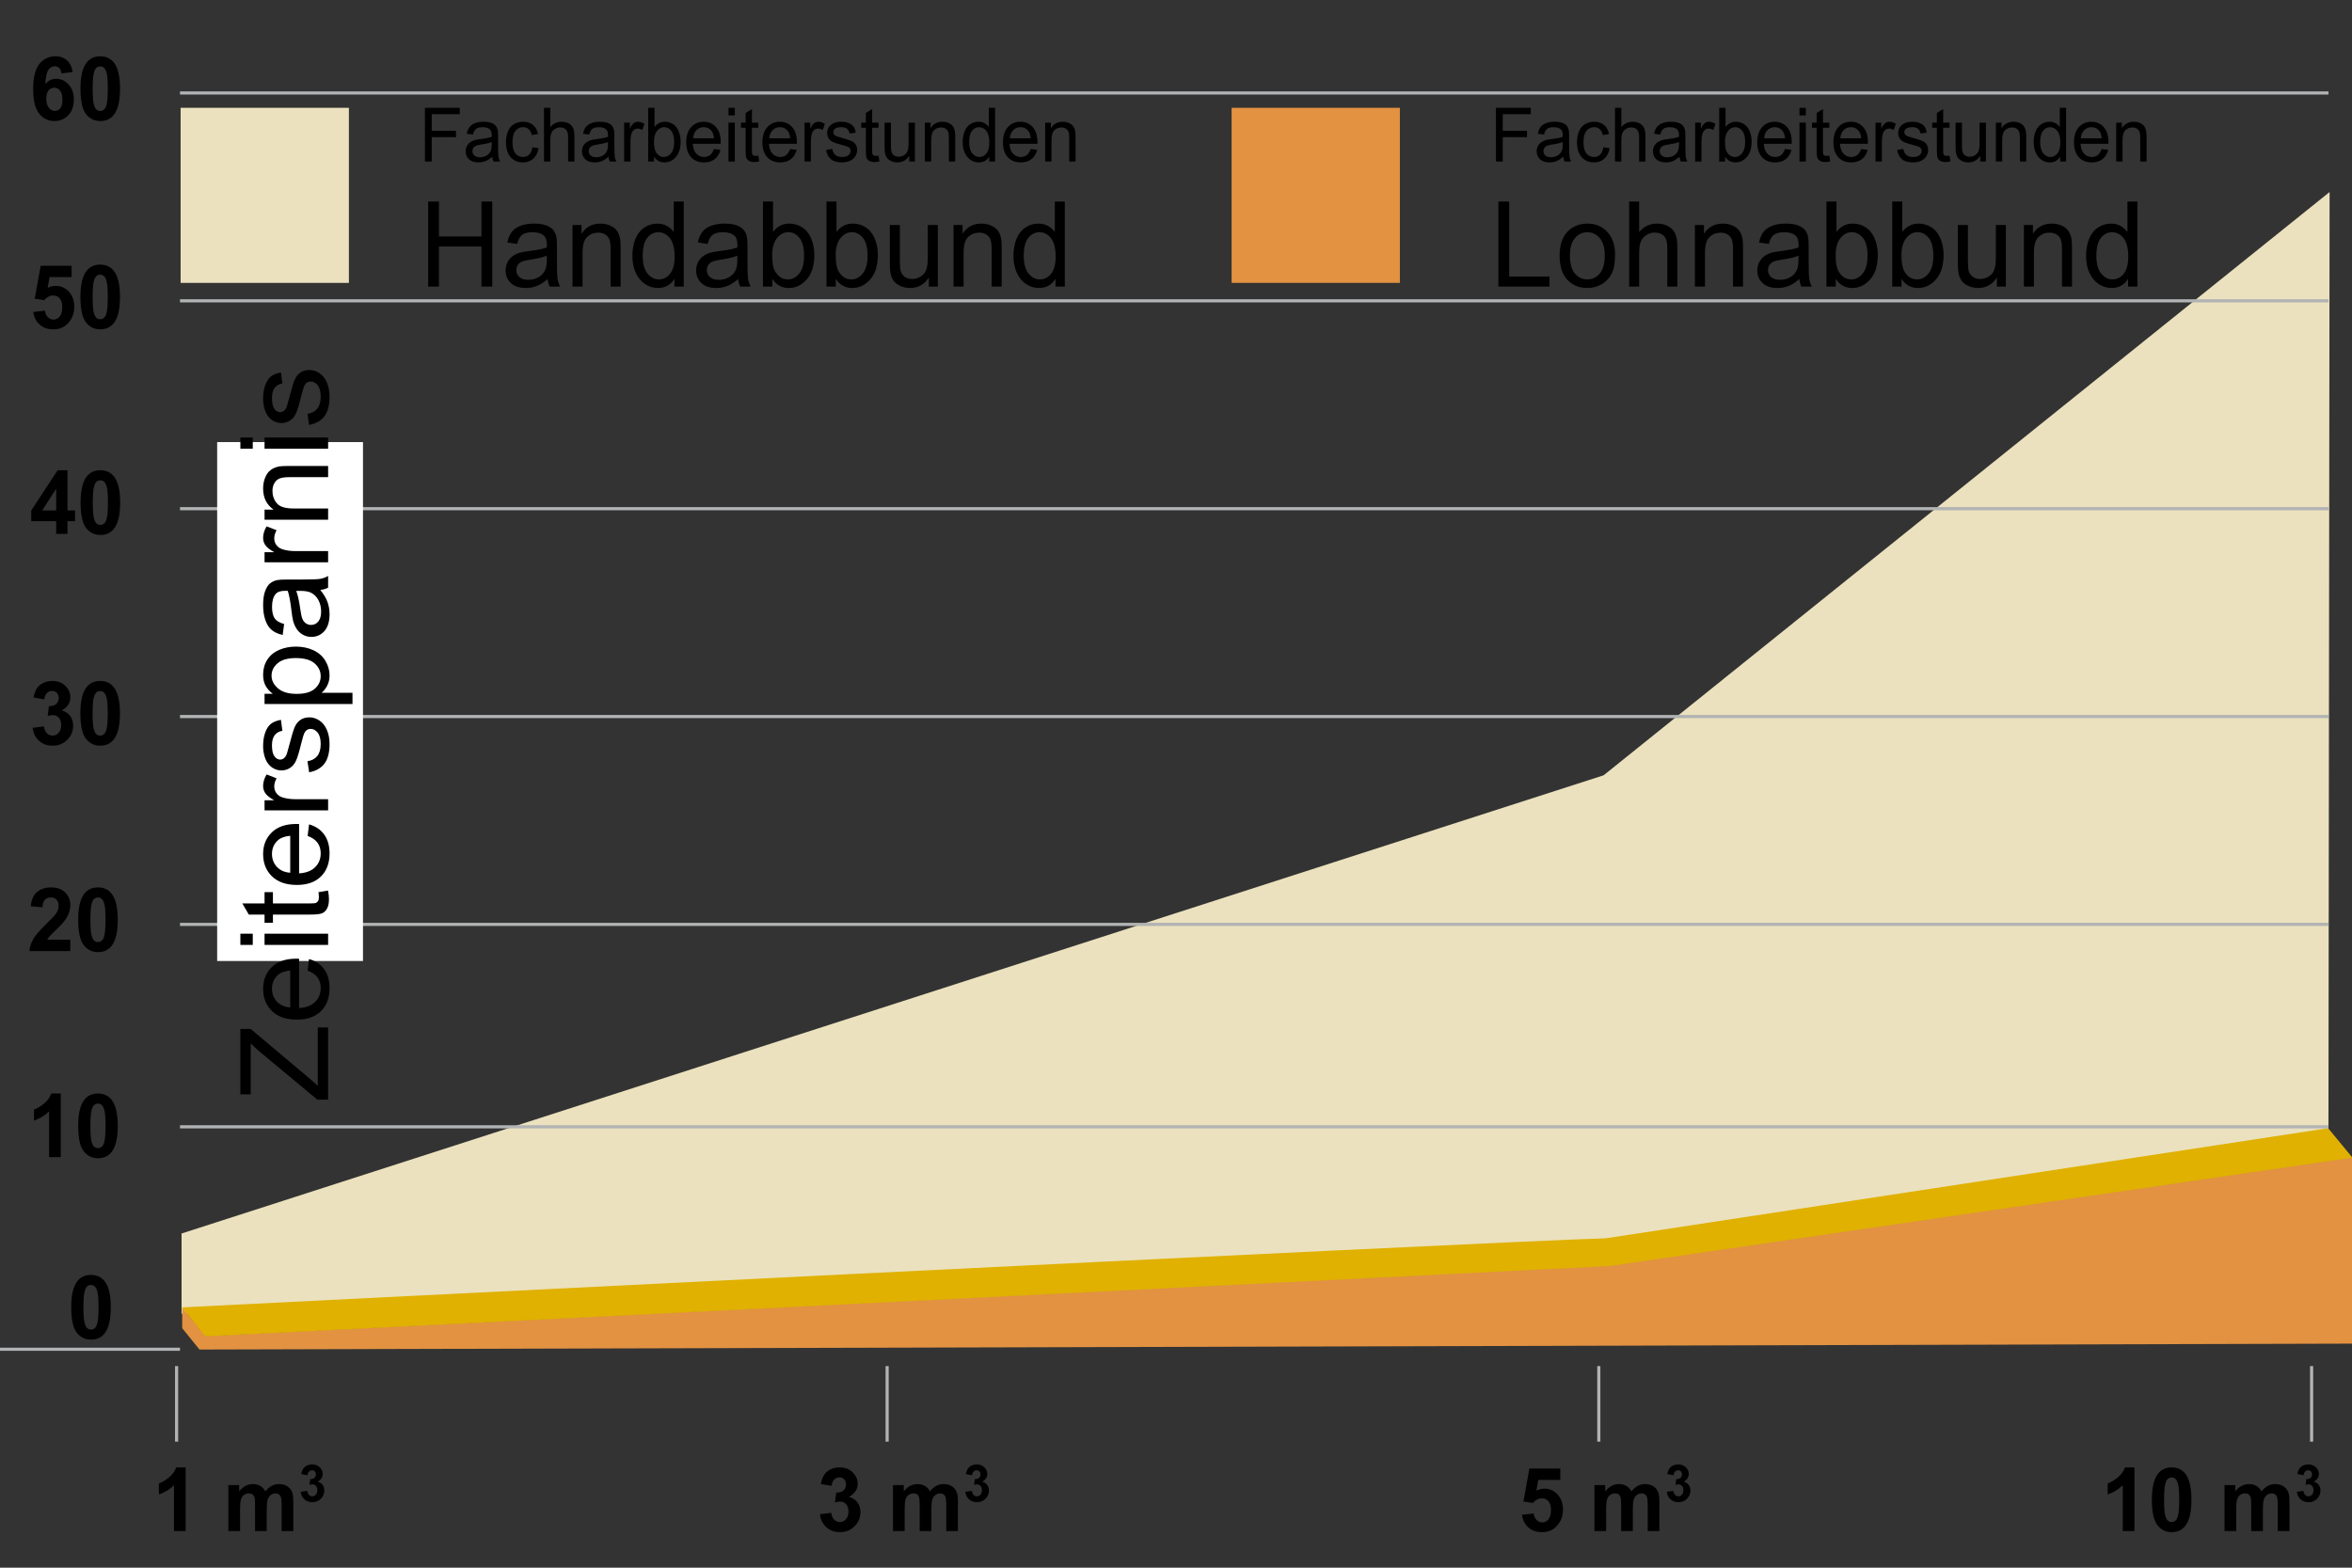 <?xml version="1.0" encoding="utf-8"?>
<!-- Generator: Adobe Illustrator 14.0.0, SVG Export Plug-In . SVG Version: 6.00 Build 43363)  -->
<!DOCTYPE svg PUBLIC "-//W3C//DTD SVG 1.1//EN" "http://www.w3.org/Graphics/SVG/1.1/DTD/svg11.dtd">
<svg version="1.1" id="Ebene_1" xmlns="http://www.w3.org/2000/svg" xmlns:xlink="http://www.w3.org/1999/xlink" x="0px" y="0px"
	 width="750px" height="500px" viewBox="0 0 750 500" enable-background="new 0 0 750 500" xml:space="preserve">
<rect x="0" y="0" width="750" height="500" fill="#333333" stroke="none"/>
<g>
	<path d="M59.2,488.316h-3.725v-14.607c-1.361,1.324-2.964,2.304-4.811,2.938v-3.518c0.972-0.331,2.028-0.958,3.167-1.883
		c1.14-0.924,1.922-2.002,2.346-3.234H59.2V488.316z"/>
	<path d="M72.826,473.668h3.433v2c1.228-1.554,2.691-2.331,4.387-2.331c0.901,0,1.684,0.193,2.346,0.579
		c0.663,0.387,1.206,0.971,1.63,1.752c0.618-0.781,1.286-1.365,2.001-1.752c0.716-0.386,1.48-0.579,2.293-0.579
		c1.034,0,1.909,0.219,2.625,0.655s1.25,1.078,1.604,1.924c0.256,0.626,0.385,1.637,0.385,3.035v9.365h-3.725v-8.372
		c0-1.453-0.128-2.392-0.384-2.814c-0.345-0.552-0.875-0.827-1.591-0.827c-0.521,0-1.012,0.165-1.471,0.496
		s-0.791,0.816-0.994,1.455c-0.203,0.64-0.305,1.648-0.305,3.028v7.034h-3.725v-8.027c0-1.426-0.066-2.345-0.199-2.759
		c-0.133-0.414-0.338-0.722-0.617-0.924s-0.656-0.304-1.133-0.304c-0.574,0-1.091,0.161-1.551,0.482
		c-0.459,0.322-0.789,0.786-0.987,1.394c-0.199,0.606-0.298,1.613-0.298,3.021v7.117h-3.725V473.668z"/>
	<path d="M95.888,475.781l2.102-0.266c0.067,0.558,0.248,0.983,0.541,1.278s0.649,0.442,1.066,0.442c0.448,0,0.826-0.177,1.132-0.53
		c0.307-0.354,0.46-0.831,0.46-1.432c0-0.568-0.147-1.019-0.44-1.351c-0.293-0.333-0.652-0.499-1.074-0.499
		c-0.278,0-0.61,0.057-0.997,0.169l0.239-1.842c0.587,0.017,1.036-0.116,1.345-0.397s0.464-0.655,0.464-1.122
		c0-0.396-0.114-0.713-0.34-0.949c-0.227-0.235-0.528-0.354-0.904-0.354c-0.371,0-0.688,0.134-0.951,0.402
		c-0.263,0.268-0.422,0.659-0.479,1.174l-2.001-0.354c0.139-0.713,0.349-1.283,0.63-1.709c0.281-0.427,0.672-0.762,1.174-1.005
		c0.502-0.244,1.065-0.366,1.688-0.366c1.066,0,1.921,0.354,2.565,1.062c0.531,0.579,0.796,1.233,0.796,1.962
		c0,1.035-0.543,1.86-1.63,2.477c0.649,0.145,1.168,0.47,1.557,0.974s0.583,1.112,0.583,1.825c0,1.034-0.363,1.916-1.089,2.646
		c-0.727,0.729-1.631,1.094-2.712,1.094c-1.025,0-1.875-0.307-2.55-0.921S95.996,476.772,95.888,475.781z"/>
</g>
<g>
	<path d="M29.013,406.619c1.882,0,3.354,0.699,4.414,2.097c1.264,1.655,1.896,4.4,1.896,8.234c0,3.825-0.636,6.575-1.909,8.248
		c-1.052,1.38-2.519,2.069-4.4,2.069c-1.891,0-3.416-0.756-4.573-2.269c-1.158-1.513-1.736-4.209-1.736-8.09
		c0-3.808,0.636-6.547,1.908-8.221C25.664,407.309,27.131,406.619,29.013,406.619z M29.013,409.833
		c-0.451,0-0.853,0.149-1.206,0.448c-0.354,0.299-0.628,0.835-0.822,1.607c-0.257,1.002-0.385,2.689-0.385,5.062
		c0,2.373,0.115,4.003,0.345,4.89c0.229,0.888,0.519,1.479,0.868,1.772c0.349,0.295,0.749,0.441,1.2,0.441s0.853-0.149,1.206-0.448
		s0.627-0.834,0.822-1.606c0.256-0.993,0.384-2.676,0.384-5.049c0-2.372-0.115-4.002-0.344-4.89c-0.23-0.887-0.52-1.48-0.869-1.779
		S29.464,409.833,29.013,409.833z"/>
</g>
<g>
	<path d="M261.465,482.951l3.605-0.455c0.115,0.956,0.424,1.688,0.928,2.192c0.504,0.506,1.113,0.759,1.829,0.759
		c0.769,0,1.416-0.304,1.942-0.91c0.525-0.607,0.789-1.425,0.789-2.455c0-0.975-0.252-1.747-0.755-2.317
		c-0.504-0.57-1.118-0.855-1.842-0.855c-0.478,0-1.047,0.097-1.71,0.29l0.411-3.159c1.007,0.028,1.776-0.199,2.307-0.683
		c0.53-0.482,0.795-1.124,0.795-1.924c0-0.681-0.194-1.223-0.583-1.628c-0.389-0.404-0.906-0.606-1.551-0.606
		c-0.636,0-1.18,0.229-1.63,0.689s-0.725,1.131-0.822,2.014l-3.433-0.606c0.239-1.224,0.599-2.2,1.081-2.932
		c0.481-0.73,1.153-1.306,2.015-1.724c0.861-0.419,1.827-0.628,2.896-0.628c1.829,0,3.296,0.607,4.4,1.821
		c0.91,0.992,1.365,2.114,1.365,3.365c0,1.774-0.932,3.19-2.796,4.248c1.113,0.248,2.003,0.805,2.67,1.669
		c0.667,0.864,1.001,1.908,1.001,3.131c0,1.775-0.623,3.288-1.869,4.538c-1.246,1.251-2.796,1.876-4.652,1.876
		c-1.758,0-3.216-0.526-4.374-1.579S261.651,484.652,261.465,482.951z"/>
	<path d="M284.754,473.668h3.433v2c1.228-1.554,2.691-2.331,4.387-2.331c0.901,0,1.684,0.193,2.346,0.579
		c0.663,0.387,1.206,0.971,1.63,1.752c0.618-0.781,1.286-1.365,2.001-1.752c0.716-0.386,1.48-0.579,2.293-0.579
		c1.034,0,1.909,0.219,2.625,0.655s1.25,1.078,1.604,1.924c0.256,0.626,0.385,1.637,0.385,3.035v9.365h-3.725v-8.372
		c0-1.453-0.128-2.392-0.384-2.814c-0.345-0.552-0.875-0.827-1.591-0.827c-0.521,0-1.012,0.165-1.471,0.496
		s-0.791,0.816-0.994,1.455c-0.203,0.64-0.305,1.648-0.305,3.028v7.034h-3.725v-8.027c0-1.426-0.066-2.345-0.199-2.759
		c-0.133-0.414-0.338-0.722-0.617-0.924s-0.656-0.304-1.133-0.304c-0.574,0-1.091,0.161-1.551,0.482
		c-0.459,0.322-0.789,0.786-0.987,1.394c-0.199,0.606-0.298,1.613-0.298,3.021v7.117h-3.725V473.668z"/>
	<path d="M307.816,475.781l2.102-0.266c0.067,0.558,0.248,0.983,0.541,1.278s0.649,0.442,1.066,0.442
		c0.448,0,0.826-0.177,1.132-0.53c0.307-0.354,0.46-0.831,0.46-1.432c0-0.568-0.147-1.019-0.44-1.351
		c-0.293-0.333-0.652-0.499-1.074-0.499c-0.278,0-0.61,0.057-0.997,0.169l0.239-1.842c0.587,0.017,1.036-0.116,1.345-0.397
		s0.464-0.655,0.464-1.122c0-0.396-0.114-0.713-0.34-0.949c-0.227-0.235-0.528-0.354-0.904-0.354c-0.371,0-0.688,0.134-0.951,0.402
		c-0.263,0.268-0.422,0.659-0.479,1.174l-2.001-0.354c0.139-0.713,0.349-1.283,0.63-1.709c0.281-0.427,0.672-0.762,1.174-1.005
		c0.502-0.244,1.065-0.366,1.688-0.366c1.066,0,1.921,0.354,2.565,1.062c0.531,0.579,0.796,1.233,0.796,1.962
		c0,1.035-0.543,1.86-1.63,2.477c0.649,0.145,1.168,0.47,1.557,0.974s0.583,1.112,0.583,1.825c0,1.034-0.363,1.916-1.089,2.646
		c-0.727,0.729-1.631,1.094-2.712,1.094c-1.025,0-1.875-0.307-2.55-0.921S307.924,476.772,307.816,475.781z"/>
</g>
<g>
	<path d="M485.331,483.116l3.712-0.399c0.105,0.873,0.419,1.565,0.94,2.075c0.521,0.511,1.122,0.766,1.803,0.766
		c0.777,0,1.436-0.328,1.975-0.986c0.539-0.657,0.809-1.648,0.809-2.973c0-1.241-0.267-2.172-0.802-2.793
		c-0.534-0.62-1.23-0.931-2.088-0.931c-1.068,0-2.027,0.492-2.876,1.476l-3.021-0.455l1.908-10.524h9.849v3.628h-7.025l-0.583,3.435
		c0.83-0.433,1.679-0.648,2.545-0.648c1.652,0,3.053,0.626,4.201,1.876c1.149,1.251,1.724,2.874,1.724,4.869
		c0,1.664-0.464,3.149-1.392,4.455c-1.264,1.784-3.018,2.676-5.263,2.676c-1.794,0-3.256-0.501-4.387-1.503
		C486.228,486.155,485.552,484.809,485.331,483.116z"/>
	<path d="M508.434,473.668h3.434v2c1.228-1.554,2.69-2.331,4.387-2.331c0.901,0,1.684,0.193,2.346,0.579
		c0.663,0.387,1.207,0.971,1.631,1.752c0.618-0.781,1.286-1.365,2.001-1.752c0.716-0.386,1.48-0.579,2.294-0.579
		c1.033,0,1.908,0.219,2.624,0.655s1.25,1.078,1.604,1.924c0.257,0.626,0.385,1.637,0.385,3.035v9.365h-3.725v-8.372
		c0-1.453-0.128-2.392-0.385-2.814c-0.345-0.552-0.875-0.827-1.59-0.827c-0.521,0-1.013,0.165-1.472,0.496
		c-0.46,0.331-0.791,0.816-0.994,1.455c-0.203,0.64-0.305,1.648-0.305,3.028v7.034h-3.725v-8.027c0-1.426-0.066-2.345-0.199-2.759
		c-0.132-0.414-0.338-0.722-0.616-0.924s-0.656-0.304-1.133-0.304c-0.575,0-1.092,0.161-1.551,0.482
		c-0.46,0.322-0.789,0.786-0.987,1.394c-0.199,0.606-0.299,1.613-0.299,3.021v7.117h-3.725V473.668z"/>
	<path d="M531.495,475.781l2.103-0.266c0.066,0.558,0.247,0.983,0.541,1.278c0.293,0.295,0.648,0.442,1.066,0.442
		c0.447,0,0.825-0.177,1.132-0.53c0.307-0.354,0.46-0.831,0.46-1.432c0-0.568-0.147-1.019-0.44-1.351
		c-0.294-0.333-0.652-0.499-1.074-0.499c-0.278,0-0.61,0.057-0.997,0.169l0.239-1.842c0.588,0.017,1.035-0.116,1.345-0.397
		s0.464-0.655,0.464-1.122c0-0.396-0.113-0.713-0.34-0.949c-0.228-0.235-0.528-0.354-0.904-0.354c-0.371,0-0.688,0.134-0.95,0.402
		c-0.264,0.268-0.423,0.659-0.479,1.174l-2.002-0.354c0.14-0.713,0.35-1.283,0.63-1.709c0.281-0.427,0.673-0.762,1.175-1.005
		c0.502-0.244,1.065-0.366,1.688-0.366c1.066,0,1.922,0.354,2.565,1.062c0.53,0.579,0.796,1.233,0.796,1.962
		c0,1.035-0.543,1.86-1.63,2.477c0.648,0.145,1.168,0.47,1.557,0.974s0.583,1.112,0.583,1.825c0,1.034-0.362,1.916-1.089,2.646
		s-1.631,1.094-2.713,1.094c-1.024,0-1.875-0.307-2.55-0.921S531.604,476.772,531.495,475.781z"/>
</g>
<g>
	<path d="M680.629,488.316h-3.725v-14.607c-1.361,1.324-2.965,2.304-4.812,2.938v-3.518c0.972-0.331,2.027-0.958,3.168-1.883
		c1.14-0.924,1.922-2.002,2.346-3.234h3.022V488.316z"/>
	<path d="M692.491,468.013c1.882,0,3.354,0.699,4.414,2.097c1.264,1.655,1.896,4.4,1.896,8.234c0,3.825-0.637,6.575-1.909,8.248
		c-1.052,1.38-2.519,2.069-4.4,2.069c-1.892,0-3.415-0.756-4.573-2.269c-1.157-1.513-1.736-4.209-1.736-8.09
		c0-3.808,0.637-6.547,1.909-8.221C689.142,468.702,690.609,468.013,692.491,468.013z M692.491,471.227
		c-0.451,0-0.853,0.149-1.206,0.448s-0.628,0.835-0.822,1.607c-0.256,1.002-0.384,2.689-0.384,5.062c0,2.373,0.114,4.003,0.345,4.89
		c0.229,0.888,0.519,1.479,0.868,1.772c0.349,0.295,0.748,0.441,1.199,0.441c0.45,0,0.853-0.149,1.206-0.448
		s0.627-0.834,0.822-1.606c0.256-0.993,0.384-2.676,0.384-5.049c0-2.372-0.115-4.002-0.345-4.89
		c-0.229-0.887-0.519-1.48-0.868-1.779C693.342,471.376,692.941,471.227,692.491,471.227z"/>
	<path d="M709.351,473.668h3.434v2c1.228-1.554,2.69-2.331,4.387-2.331c0.901,0,1.684,0.193,2.346,0.579
		c0.663,0.387,1.207,0.971,1.631,1.752c0.618-0.781,1.286-1.365,2.001-1.752c0.716-0.386,1.48-0.579,2.294-0.579
		c1.033,0,1.908,0.219,2.624,0.655s1.25,1.078,1.604,1.924c0.257,0.626,0.385,1.637,0.385,3.035v9.365h-3.725v-8.372
		c0-1.453-0.128-2.392-0.385-2.814c-0.345-0.552-0.875-0.827-1.59-0.827c-0.521,0-1.013,0.165-1.472,0.496
		c-0.46,0.331-0.791,0.816-0.994,1.455c-0.203,0.64-0.305,1.648-0.305,3.028v7.034h-3.725v-8.027c0-1.426-0.066-2.345-0.199-2.759
		c-0.132-0.414-0.338-0.722-0.616-0.924s-0.656-0.304-1.133-0.304c-0.575,0-1.092,0.161-1.551,0.482
		c-0.46,0.322-0.789,0.786-0.987,1.394c-0.199,0.606-0.299,1.613-0.299,3.021v7.117h-3.725V473.668z"/>
	<path d="M732.412,475.781l2.103-0.266c0.066,0.558,0.247,0.983,0.541,1.278c0.293,0.295,0.648,0.442,1.066,0.442
		c0.447,0,0.825-0.177,1.132-0.53c0.307-0.354,0.46-0.831,0.46-1.432c0-0.568-0.147-1.019-0.44-1.351
		c-0.294-0.333-0.652-0.499-1.074-0.499c-0.278,0-0.61,0.057-0.997,0.169l0.239-1.842c0.588,0.017,1.035-0.116,1.345-0.397
		s0.464-0.655,0.464-1.122c0-0.396-0.113-0.713-0.34-0.949c-0.228-0.235-0.528-0.354-0.904-0.354c-0.371,0-0.688,0.134-0.95,0.402
		c-0.264,0.268-0.423,0.659-0.479,1.174l-2.002-0.354c0.14-0.713,0.35-1.283,0.63-1.709c0.281-0.427,0.673-0.762,1.175-1.005
		c0.502-0.244,1.065-0.366,1.688-0.366c1.066,0,1.922,0.354,2.565,1.062c0.53,0.579,0.796,1.233,0.796,1.962
		c0,1.035-0.543,1.86-1.63,2.477c0.648,0.145,1.168,0.47,1.557,0.974s0.583,1.112,0.583,1.825c0,1.034-0.362,1.916-1.089,2.646
		s-1.631,1.094-2.713,1.094c-1.024,0-1.875-0.307-2.55-0.921S732.521,476.772,732.412,475.781z"/>
</g>
<g>
	<g>
		<path d="M477.022,51.521V34.39h11.105v2.022h-8.927v5.305h7.726v2.021h-7.726v7.783H477.022z"/>
		<path d="M498.481,49.99c-0.749,0.662-1.469,1.129-2.161,1.402c-0.693,0.272-1.437,0.409-2.229,0.409
			c-1.311,0-2.317-0.333-3.021-0.999c-0.704-0.666-1.056-1.517-1.056-2.553c0-0.607,0.133-1.163,0.398-1.665
			s0.614-0.906,1.045-1.209c0.43-0.304,0.915-0.534,1.454-0.689c0.396-0.109,0.995-0.214,1.796-0.315
			c1.633-0.203,2.834-0.444,3.605-0.725c0.007-0.288,0.011-0.471,0.011-0.549c0-0.857-0.19-1.461-0.572-1.812
			c-0.517-0.475-1.284-0.712-2.303-0.712c-0.95,0-1.652,0.173-2.105,0.52s-0.788,0.96-1.005,1.84l-1.977-0.28
			c0.18-0.88,0.476-1.591,0.888-2.133c0.411-0.542,1.007-0.958,1.785-1.25s1.681-0.438,2.706-0.438c1.019,0,1.846,0.125,2.482,0.374
			c0.636,0.249,1.104,0.563,1.403,0.94c0.299,0.378,0.509,0.855,0.629,1.432c0.067,0.358,0.101,1.005,0.101,1.939v2.805
			c0,1.956,0.043,3.192,0.13,3.71c0.086,0.518,0.256,1.015,0.511,1.49h-2.111C498.676,51.085,498.541,50.574,498.481,49.99z
			 M498.313,45.292c-0.734,0.312-1.835,0.577-3.302,0.795c-0.831,0.125-1.419,0.265-1.763,0.42c-0.345,0.156-0.61,0.384-0.798,0.684
			c-0.188,0.3-0.28,0.633-0.28,0.999c0,0.561,0.203,1.028,0.611,1.402s1.006,0.561,1.791,0.561c0.779,0,1.472-0.177,2.078-0.532
			s1.052-0.839,1.336-1.455c0.217-0.475,0.326-1.176,0.326-2.103V45.292z"/>
		<path d="M511.271,46.975l1.987,0.269c-0.217,1.426-0.772,2.542-1.667,3.348c-0.895,0.807-1.993,1.209-3.296,1.209
			c-1.632,0-2.944-0.555-3.936-1.665c-0.992-1.11-1.488-2.701-1.488-4.773c0-1.34,0.213-2.513,0.64-3.518s1.076-1.759,1.948-2.261
			s1.821-0.753,2.847-0.753c1.295,0,2.354,0.341,3.179,1.022c0.823,0.682,1.351,1.649,1.583,2.904l-1.965,0.315
			c-0.188-0.833-0.519-1.46-0.994-1.881s-1.05-0.631-1.724-0.631c-1.019,0-1.846,0.379-2.481,1.139
			c-0.637,0.76-0.955,1.961-0.955,3.605c0,1.667,0.307,2.879,0.921,3.634c0.614,0.756,1.415,1.133,2.403,1.133
			c0.793,0,1.456-0.253,1.987-0.759S511.129,48.027,511.271,46.975z"/>
		<path d="M514.988,51.521V34.39h2.021v6.147c0.943-1.137,2.134-1.706,3.571-1.706c0.883,0,1.65,0.181,2.302,0.543
			c0.651,0.362,1.117,0.863,1.398,1.501c0.28,0.639,0.421,1.566,0.421,2.781v7.864h-2.021v-7.864c0-1.052-0.219-1.817-0.657-2.296
			c-0.438-0.479-1.057-0.719-1.858-0.719c-0.599,0-1.162,0.162-1.689,0.485c-0.528,0.324-0.904,0.762-1.129,1.315
			s-0.337,1.316-0.337,2.29v6.79H514.988z"/>
		<path d="M535.561,49.99c-0.749,0.662-1.469,1.129-2.161,1.402c-0.693,0.272-1.437,0.409-2.229,0.409
			c-1.311,0-2.317-0.333-3.021-0.999c-0.704-0.666-1.056-1.517-1.056-2.553c0-0.607,0.133-1.163,0.398-1.665
			s0.614-0.906,1.045-1.209c0.43-0.304,0.915-0.534,1.454-0.689c0.396-0.109,0.995-0.214,1.796-0.315
			c1.633-0.203,2.834-0.444,3.605-0.725c0.007-0.288,0.011-0.471,0.011-0.549c0-0.857-0.19-1.461-0.572-1.812
			c-0.517-0.475-1.284-0.712-2.303-0.712c-0.95,0-1.652,0.173-2.105,0.52s-0.788,0.96-1.005,1.84l-1.977-0.28
			c0.18-0.88,0.476-1.591,0.888-2.133c0.411-0.542,1.007-0.958,1.785-1.25s1.681-0.438,2.706-0.438c1.019,0,1.846,0.125,2.482,0.374
			c0.636,0.249,1.104,0.563,1.403,0.94c0.299,0.378,0.509,0.855,0.629,1.432c0.067,0.358,0.101,1.005,0.101,1.939v2.805
			c0,1.956,0.043,3.192,0.13,3.71c0.086,0.518,0.256,1.015,0.511,1.49h-2.111C535.755,51.085,535.62,50.574,535.561,49.99z
			 M535.393,45.292c-0.734,0.312-1.835,0.577-3.302,0.795c-0.831,0.125-1.419,0.265-1.763,0.42c-0.345,0.156-0.61,0.384-0.798,0.684
			c-0.188,0.3-0.28,0.633-0.28,0.999c0,0.561,0.203,1.028,0.611,1.402s1.006,0.561,1.791,0.561c0.779,0,1.472-0.177,2.078-0.532
			s1.052-0.839,1.336-1.455c0.217-0.475,0.326-1.176,0.326-2.103V45.292z"/>
		<path d="M540.546,51.521v-12.41h1.819v1.881c0.464-0.88,0.893-1.46,1.286-1.741c0.393-0.28,0.825-0.42,1.297-0.42
			c0.681,0,1.374,0.226,2.077,0.678l-0.696,1.951c-0.494-0.304-0.988-0.456-1.482-0.456c-0.441,0-0.838,0.139-1.189,0.415
			c-0.353,0.276-0.604,0.66-0.753,1.151c-0.225,0.748-0.337,1.566-0.337,2.454v6.497H540.546z"/>
		<path d="M550.091,51.521h-1.875V34.39h2.021v6.112c0.854-1.114,1.942-1.671,3.268-1.671c0.733,0,1.428,0.154,2.083,0.461
			s1.194,0.74,1.617,1.297c0.423,0.557,0.754,1.229,0.993,2.016c0.24,0.787,0.359,1.628,0.359,2.524
			c0,2.127-0.505,3.771-1.516,4.931c-1.011,1.161-2.224,1.741-3.639,1.741c-1.407,0-2.512-0.611-3.313-1.834V51.521z
			 M550.068,45.223c0,1.488,0.194,2.563,0.584,3.225c0.637,1.083,1.497,1.624,2.583,1.624c0.883,0,1.646-0.399,2.291-1.198
			c0.644-0.798,0.966-1.988,0.966-3.57c0-1.62-0.31-2.816-0.927-3.587c-0.618-0.771-1.364-1.157-2.24-1.157
			c-0.884,0-1.647,0.399-2.291,1.198C550.391,42.556,550.068,43.711,550.068,45.223z"/>
		<path d="M569.181,47.524l2.089,0.269c-0.33,1.27-0.939,2.255-1.831,2.956c-0.891,0.701-2.028,1.052-3.413,1.052
			c-1.744,0-3.128-0.559-4.149-1.677c-1.021-1.118-1.533-2.686-1.533-4.704c0-2.087,0.517-3.708,1.55-4.861s2.373-1.729,4.021-1.729
			c1.595,0,2.897,0.565,3.907,1.694c1.011,1.129,1.517,2.719,1.517,4.768c0,0.125-0.004,0.312-0.012,0.561h-8.894
			c0.075,1.363,0.445,2.407,1.112,3.132c0.666,0.725,1.497,1.086,2.492,1.086c0.741,0,1.374-0.202,1.898-0.607
			C568.458,49.06,568.874,48.413,569.181,47.524z M562.544,44.124h6.659c-0.09-1.044-0.345-1.827-0.764-2.349
			c-0.644-0.811-1.479-1.215-2.504-1.215c-0.929,0-1.709,0.323-2.342,0.97C562.961,42.177,562.611,43.041,562.544,44.124z"/>
		<path d="M573.818,36.809V34.39h2.021v2.419H573.818z M573.818,51.521v-12.41h2.021v12.41H573.818z"/>
		<path d="M583.329,49.64l0.292,1.858c-0.568,0.125-1.078,0.187-1.526,0.187c-0.734,0-1.303-0.121-1.707-0.362
			c-0.404-0.241-0.689-0.559-0.854-0.952c-0.165-0.394-0.247-1.221-0.247-2.483v-7.14h-1.482v-1.636h1.482v-3.073l2.01-1.262v4.335
			h2.032v1.636h-2.032v7.256c0,0.6,0.035,0.986,0.106,1.157s0.188,0.308,0.349,0.409c0.161,0.102,0.391,0.152,0.69,0.152
			C582.667,49.721,582.963,49.694,583.329,49.64z"/>
		<path d="M593.47,47.524l2.089,0.269c-0.33,1.27-0.939,2.255-1.831,2.956c-0.891,0.701-2.028,1.052-3.413,1.052
			c-1.744,0-3.128-0.559-4.149-1.677c-1.021-1.118-1.533-2.686-1.533-4.704c0-2.087,0.517-3.708,1.55-4.861s2.373-1.729,4.021-1.729
			c1.595,0,2.897,0.565,3.907,1.694c1.011,1.129,1.517,2.719,1.517,4.768c0,0.125-0.004,0.312-0.012,0.561h-8.894
			c0.075,1.363,0.445,2.407,1.112,3.132c0.666,0.725,1.497,1.086,2.492,1.086c0.741,0,1.374-0.202,1.898-0.607
			C592.747,49.06,593.163,48.413,593.47,47.524z M586.833,44.124h6.659c-0.09-1.044-0.345-1.827-0.764-2.349
			c-0.644-0.811-1.479-1.215-2.504-1.215c-0.929,0-1.709,0.323-2.342,0.97C587.25,42.177,586.9,43.041,586.833,44.124z"/>
		<path d="M598.073,51.521v-12.41h1.819v1.881c0.464-0.88,0.893-1.46,1.286-1.741c0.393-0.28,0.825-0.42,1.297-0.42
			c0.681,0,1.374,0.226,2.077,0.678l-0.696,1.951c-0.494-0.304-0.988-0.456-1.482-0.456c-0.441,0-0.838,0.139-1.189,0.415
			c-0.353,0.276-0.604,0.66-0.753,1.151c-0.225,0.748-0.337,1.566-0.337,2.454v6.497H598.073z"/>
		<path d="M604.945,47.817l1.999-0.328c0.112,0.834,0.425,1.473,0.938,1.917c0.513,0.444,1.23,0.666,2.15,0.666
			c0.929,0,1.617-0.196,2.066-0.59s0.674-0.855,0.674-1.385c0-0.475-0.198-0.849-0.595-1.122c-0.277-0.187-0.966-0.424-2.066-0.712
			c-1.482-0.39-2.51-0.727-3.083-1.011c-0.572-0.284-1.007-0.678-1.302-1.18c-0.296-0.502-0.444-1.058-0.444-1.665
			c0-0.553,0.122-1.065,0.365-1.537s0.574-0.863,0.994-1.174c0.314-0.242,0.742-0.446,1.285-0.614
			c0.543-0.167,1.125-0.251,1.746-0.251c0.937,0,1.758,0.14,2.465,0.42c0.708,0.281,1.23,0.66,1.567,1.14
			c0.337,0.479,0.568,1.12,0.695,1.922l-1.976,0.281c-0.09-0.639-0.351-1.137-0.781-1.496c-0.43-0.358-1.038-0.538-1.824-0.538
			c-0.929,0-1.591,0.16-1.987,0.479c-0.397,0.319-0.596,0.693-0.596,1.122c0,0.273,0.082,0.519,0.247,0.736
			c0.165,0.226,0.423,0.413,0.775,0.561c0.202,0.078,0.797,0.257,1.785,0.538c1.43,0.397,2.427,0.723,2.992,0.976
			c0.565,0.253,1.009,0.622,1.331,1.104c0.321,0.483,0.482,1.083,0.482,1.799c0,0.701-0.196,1.361-0.589,1.981
			c-0.394,0.619-0.96,1.098-1.701,1.437s-1.58,0.508-2.516,0.508c-1.55,0-2.73-0.334-3.543-1.005
			C605.688,50.126,605.17,49.133,604.945,47.817z"/>
		<path d="M621.666,49.64l0.292,1.858c-0.568,0.125-1.078,0.187-1.526,0.187c-0.734,0-1.303-0.121-1.707-0.362
			c-0.404-0.241-0.689-0.559-0.854-0.952c-0.165-0.394-0.247-1.221-0.247-2.483v-7.14h-1.482v-1.636h1.482v-3.073l2.01-1.262v4.335
			h2.032v1.636h-2.032v7.256c0,0.6,0.035,0.986,0.106,1.157s0.188,0.308,0.349,0.409c0.161,0.102,0.391,0.152,0.69,0.152
			C621.004,49.721,621.3,49.694,621.666,49.64z"/>
		<path d="M631.459,51.521v-1.823c-0.929,1.402-2.19,2.103-3.785,2.103c-0.703,0-1.36-0.14-1.971-0.42
			c-0.61-0.281-1.063-0.633-1.358-1.058c-0.296-0.424-0.504-0.944-0.623-1.56c-0.083-0.413-0.124-1.067-0.124-1.963v-7.689h2.021
			v6.883c0,1.099,0.041,1.839,0.124,2.22c0.127,0.553,0.396,0.987,0.809,1.303c0.411,0.315,0.92,0.473,1.526,0.473
			s1.176-0.162,1.707-0.485s0.908-0.764,1.129-1.321c0.221-0.557,0.331-1.365,0.331-2.425v-6.649h2.021v12.41H631.459z"/>
		<path d="M636.433,51.521v-12.41h1.819v1.765c0.876-1.363,2.141-2.045,3.796-2.045c0.719,0,1.379,0.134,1.981,0.403
			c0.603,0.269,1.054,0.622,1.354,1.058c0.299,0.437,0.509,0.955,0.629,1.554c0.074,0.39,0.112,1.071,0.112,2.045v7.631h-2.021
			v-7.549c0-0.857-0.078-1.498-0.235-1.922c-0.157-0.424-0.437-0.763-0.837-1.017c-0.4-0.253-0.87-0.38-1.409-0.38
			c-0.861,0-1.604,0.285-2.229,0.853c-0.625,0.569-0.938,1.648-0.938,3.237v6.778H636.433z"/>
		<path d="M656.96,51.521v-1.566c-0.756,1.231-1.868,1.846-3.335,1.846c-0.951,0-1.825-0.272-2.622-0.818
			c-0.798-0.545-1.415-1.307-1.853-2.285c-0.438-0.978-0.657-2.101-0.657-3.371c0-1.239,0.198-2.362,0.595-3.371
			c0.397-1.009,0.992-1.782,1.786-2.32c0.793-0.538,1.681-0.806,2.661-0.806c0.719,0,1.358,0.158,1.92,0.473s1.019,0.727,1.37,1.233
			V34.39h2.01v17.131H656.96z M650.57,45.328c0,1.589,0.322,2.777,0.966,3.564c0.644,0.787,1.403,1.18,2.279,1.18
			c0.884,0,1.634-0.375,2.252-1.127c0.617-0.752,0.927-1.899,0.927-3.441c0-1.698-0.314-2.945-0.943-3.739
			c-0.629-0.795-1.404-1.192-2.325-1.192c-0.898,0-1.648,0.382-2.251,1.145C650.872,42.48,650.57,43.684,650.57,45.328z"/>
		<path d="M670.177,47.524l2.089,0.269c-0.33,1.27-0.939,2.255-1.831,2.956c-0.891,0.701-2.028,1.052-3.413,1.052
			c-1.744,0-3.128-0.559-4.149-1.677c-1.021-1.118-1.533-2.686-1.533-4.704c0-2.087,0.517-3.708,1.55-4.861s2.373-1.729,4.021-1.729
			c1.595,0,2.897,0.565,3.907,1.694c1.011,1.129,1.517,2.719,1.517,4.768c0,0.125-0.004,0.312-0.012,0.561h-8.894
			c0.075,1.363,0.445,2.407,1.112,3.132c0.666,0.725,1.497,1.086,2.492,1.086c0.741,0,1.374-0.202,1.898-0.607
			C669.454,49.06,669.87,48.413,670.177,47.524z M663.54,44.124h6.659c-0.09-1.044-0.345-1.827-0.764-2.349
			c-0.644-0.811-1.479-1.215-2.504-1.215c-0.929,0-1.709,0.323-2.342,0.97C663.957,42.177,663.607,43.041,663.54,44.124z"/>
		<path d="M674.803,51.521v-12.41h1.819v1.765c0.876-1.363,2.141-2.045,3.796-2.045c0.719,0,1.379,0.134,1.981,0.403
			c0.603,0.269,1.054,0.622,1.354,1.058c0.299,0.437,0.509,0.955,0.629,1.554c0.074,0.39,0.112,1.071,0.112,2.045v7.631h-2.021
			v-7.549c0-0.857-0.078-1.498-0.235-1.922c-0.157-0.424-0.437-0.763-0.837-1.017c-0.4-0.253-0.87-0.38-1.409-0.38
			c-0.861,0-1.604,0.285-2.229,0.853c-0.625,0.569-0.938,1.648-0.938,3.237v6.778H674.803z"/>
		<path d="M477.803,91.408V64.284h3.449v23.923h12.837v3.201H477.803z"/>
		<path d="M497.324,81.583c0-3.639,0.972-6.334,2.916-8.085c1.624-1.455,3.604-2.183,5.938-2.183c2.596,0,4.718,0.885,6.365,2.655
			c1.647,1.771,2.472,4.216,2.472,7.336c0,2.529-0.365,4.518-1.094,5.967c-0.729,1.45-1.79,2.575-3.183,3.376
			c-1.393,0.802-2.913,1.203-4.561,1.203c-2.644,0-4.78-0.881-6.41-2.646C498.139,87.442,497.324,84.901,497.324,81.583z
			 M500.613,81.583c0,2.516,0.527,4.401,1.583,5.652c1.055,1.252,2.382,1.878,3.982,1.878c1.588,0,2.91-0.629,3.965-1.887
			c1.055-1.258,1.582-3.176,1.582-5.754c0-2.43-0.53-4.271-1.591-5.523c-1.062-1.252-2.38-1.878-3.956-1.878
			c-1.601,0-2.928,0.623-3.982,1.869C501.141,77.186,500.613,79.067,500.613,81.583z"/>
		<path d="M519.494,91.408V64.284h3.2v9.732c1.493-1.801,3.378-2.701,5.654-2.701c1.398,0,2.613,0.287,3.645,0.86
			c1.031,0.573,1.77,1.366,2.214,2.377c0.444,1.012,0.667,2.479,0.667,4.403v12.452h-3.201V78.956c0-1.665-0.347-2.877-1.04-3.636
			c-0.693-0.758-1.674-1.138-2.942-1.138c-0.948,0-1.84,0.256-2.676,0.768s-1.432,1.206-1.787,2.081
			c-0.355,0.876-0.533,2.085-0.533,3.626v10.75H519.494z"/>
		<path d="M540.474,91.408V71.758h2.88v2.794c1.387-2.159,3.391-3.238,6.01-3.238c1.138,0,2.184,0.212,3.139,0.638
			c0.953,0.426,1.668,0.984,2.142,1.674c0.475,0.691,0.807,1.511,0.996,2.461c0.118,0.617,0.178,1.696,0.178,3.238v12.082h-3.2
			V79.455c0-1.356-0.125-2.371-0.373-3.043c-0.249-0.672-0.691-1.208-1.325-1.61c-0.634-0.4-1.378-0.601-2.231-0.601
			c-1.363,0-2.539,0.45-3.529,1.351c-0.989,0.9-1.484,2.609-1.484,5.125v10.731H540.474z"/>
		<path d="M573.774,88.984c-1.186,1.049-2.326,1.789-3.423,2.22s-2.272,0.647-3.529,0.647c-2.074,0-3.669-0.527-4.782-1.582
			c-1.114-1.055-1.672-2.402-1.672-4.043c0-0.962,0.211-1.841,0.632-2.637c0.42-0.795,0.972-1.434,1.653-1.915
			c0.682-0.481,1.449-0.845,2.303-1.092c0.628-0.173,1.576-0.339,2.845-0.5c2.584-0.321,4.486-0.703,5.707-1.147
			c0.012-0.456,0.018-0.746,0.018-0.87c0-1.356-0.302-2.313-0.906-2.868c-0.818-0.752-2.033-1.128-3.646-1.128
			c-1.505,0-2.616,0.274-3.333,0.823c-0.718,0.549-1.248,1.521-1.592,2.914l-3.129-0.444c0.284-1.394,0.752-2.52,1.404-3.377
			c0.651-0.857,1.594-1.517,2.827-1.979c1.232-0.463,2.661-0.694,4.285-0.694c1.611,0,2.921,0.197,3.929,0.592
			c1.008,0.395,1.748,0.892,2.223,1.49c0.474,0.598,0.806,1.354,0.996,2.266c0.106,0.568,0.159,1.591,0.159,3.072v4.44
			c0,3.096,0.068,5.054,0.205,5.875c0.136,0.82,0.405,1.606,0.809,2.359h-3.343C574.082,90.717,573.869,89.909,573.774,88.984z
			 M573.508,81.546c-1.162,0.494-2.904,0.913-5.228,1.258c-1.315,0.197-2.246,0.419-2.791,0.666
			c-0.546,0.247-0.967,0.608-1.263,1.083c-0.296,0.475-0.444,1.002-0.444,1.582c0,0.888,0.322,1.628,0.969,2.22
			c0.646,0.592,1.592,0.888,2.836,0.888c1.232,0,2.329-0.281,3.289-0.842c0.96-0.561,1.665-1.329,2.116-2.303
			c0.344-0.752,0.516-1.862,0.516-3.331V81.546z"/>
		<path d="M585.384,91.408h-2.969V64.284h3.2v9.676c1.352-1.764,3.076-2.646,5.174-2.646c1.161,0,2.261,0.244,3.298,0.73
			c1.037,0.488,1.891,1.172,2.561,2.054s1.194,1.946,1.573,3.191c0.38,1.246,0.569,2.578,0.569,3.997c0,3.367-0.8,5.97-2.4,7.808
			c-1.601,1.838-3.521,2.757-5.761,2.757c-2.229,0-3.977-0.968-5.245-2.905V91.408z M585.349,81.435
			c0,2.356,0.308,4.058,0.924,5.106c1.008,1.715,2.371,2.572,4.09,2.572c1.398,0,2.607-0.632,3.627-1.896
			c1.02-1.264,1.529-3.148,1.529-5.652c0-2.565-0.489-4.459-1.467-5.68c-0.979-1.221-2.16-1.832-3.547-1.832
			c-1.399,0-2.608,0.632-3.627,1.896C585.857,77.214,585.349,79.042,585.349,81.435z"/>
		<path d="M606.362,91.408h-2.969V64.284h3.2v9.676c1.352-1.764,3.076-2.646,5.174-2.646c1.161,0,2.261,0.244,3.298,0.73
			c1.037,0.488,1.891,1.172,2.561,2.054s1.194,1.946,1.573,3.191c0.38,1.246,0.569,2.578,0.569,3.997c0,3.367-0.8,5.97-2.4,7.808
			c-1.601,1.838-3.521,2.757-5.761,2.757c-2.229,0-3.977-0.968-5.245-2.905V91.408z M606.327,81.435
			c0,2.356,0.308,4.058,0.924,5.106c1.008,1.715,2.371,2.572,4.09,2.572c1.398,0,2.607-0.632,3.627-1.896
			c1.02-1.264,1.529-3.148,1.529-5.652c0-2.565-0.489-4.459-1.467-5.68c-0.979-1.221-2.16-1.832-3.547-1.832
			c-1.399,0-2.608,0.632-3.627,1.896C606.836,77.214,606.327,79.042,606.327,81.435z"/>
		<path d="M636.766,91.408v-2.886c-1.471,2.22-3.468,3.33-5.992,3.33c-1.114,0-2.154-0.222-3.12-0.666
			c-0.967-0.444-1.684-1.002-2.151-1.674c-0.469-0.672-0.798-1.496-0.987-2.47c-0.13-0.653-0.195-1.689-0.195-3.108V71.758h3.2
			v10.898c0,1.739,0.065,2.911,0.196,3.515c0.201,0.876,0.628,1.563,1.279,2.063c0.652,0.5,1.458,0.75,2.418,0.75
			c0.961,0,1.861-0.256,2.703-0.768s1.437-1.209,1.787-2.091c0.349-0.882,0.524-2.162,0.524-3.839V71.758h3.2v19.649H636.766z"/>
		<path d="M645.37,91.408V71.758h2.88v2.794c1.387-2.159,3.391-3.238,6.01-3.238c1.138,0,2.184,0.212,3.139,0.638
			c0.953,0.426,1.668,0.984,2.142,1.674c0.475,0.691,0.807,1.511,0.996,2.461c0.118,0.617,0.178,1.696,0.178,3.238v12.082h-3.2
			V79.455c0-1.356-0.125-2.371-0.373-3.043c-0.249-0.672-0.691-1.208-1.325-1.61c-0.634-0.4-1.378-0.601-2.231-0.601
			c-1.363,0-2.539,0.45-3.529,1.351c-0.989,0.9-1.484,2.609-1.484,5.125v10.731H645.37z"/>
		<path d="M678.6,91.408v-2.479c-1.197,1.949-2.957,2.923-5.28,2.923c-1.506,0-2.89-0.432-4.151-1.295
			c-1.263-0.863-2.24-2.069-2.934-3.617c-0.694-1.548-1.041-3.327-1.041-5.338c0-1.961,0.314-3.74,0.942-5.338
			c0.629-1.597,1.571-2.822,2.827-3.673c1.257-0.851,2.661-1.276,4.214-1.276c1.138,0,2.151,0.25,3.041,0.749
			c0.889,0.5,1.611,1.15,2.169,1.952v-9.732h3.183v27.124H678.6z M668.483,81.602c0,2.516,0.509,4.397,1.528,5.643
			c1.02,1.246,2.223,1.869,3.609,1.869c1.398,0,2.587-0.595,3.565-1.785c0.978-1.19,1.467-3.007,1.467-5.449
			c0-2.689-0.498-4.663-1.494-5.92c-0.995-1.258-2.222-1.887-3.68-1.887c-1.423,0-2.611,0.604-3.565,1.813
			C668.96,77.093,668.483,78.999,668.483,81.602z"/>
	</g>
	<rect x="392.728" y="34.383" fill="#E29241" width="53.661" height="55.841"/>
</g>
<polygon fill="#EBE1BE" points="57.895,419.026 57.895,393.414 511.353,247.275 742.858,61.24 742.491,361.428 519.778,399.093 "/>
<polygon fill="#E29241" points="58.104,423.627 58.104,417.052 65.611,426.092 513.593,403.493 750.178,369.03 750.178,428.54 
	63.603,430.423 "/>
<path fill="#E0B100" d="M58.052,416.976c0,0,415.67-20.903,454.005-22.033l230.329-35.121l7.756,9.395L513.31,403.778
	L65.465,426.232L58.052,416.976z"/>
<line fill="none" stroke="#B1B3B4" x1="56.311" y1="459.802" x2="56.311" y2="435.697"/>
<line fill="none" stroke="#B1B3B4" x1="282.886" y1="459.802" x2="282.886" y2="435.697"/>
<line fill="none" stroke="#B1B3B4" x1="509.822" y1="459.802" x2="509.822" y2="435.697"/>
<line fill="none" stroke="#B1B3B4" x1="737.12" y1="459.802" x2="737.12" y2="435.697"/>
<g>
	<path d="M23.19,22.989l-3.605,0.414c-0.088-0.772-0.318-1.342-0.689-1.71s-0.853-0.552-1.445-0.552
		c-0.787,0-1.451,0.368-1.995,1.103c-0.543,0.736-0.886,2.267-1.027,4.593c0.928-1.14,2.081-1.71,3.459-1.71
		c1.555,0,2.887,0.616,3.996,1.849s1.664,2.823,1.664,4.772c0,2.069-0.583,3.729-1.75,4.979c-1.167,1.251-2.664,1.876-4.493,1.876
		c-1.962,0-3.575-0.793-4.838-2.379c-1.264-1.586-1.895-4.186-1.895-7.8c0-3.706,0.658-6.377,1.975-8.014
		c1.317-1.636,3.026-2.455,5.13-2.455c1.476,0,2.697,0.43,3.665,1.29C22.309,20.104,22.925,21.353,23.19,22.989z M14.747,31.444
		c0,1.26,0.278,2.232,0.835,2.917s1.193,1.027,1.909,1.027c0.689,0,1.263-0.28,1.723-0.841c0.459-0.561,0.689-1.48,0.689-2.759
		c0-1.314-0.248-2.278-0.742-2.89c-0.495-0.611-1.113-0.917-1.855-0.917c-0.716,0-1.321,0.292-1.816,0.876
		C14.994,29.442,14.747,30.304,14.747,31.444z"/>
	<path d="M31.965,17.955c1.882,0,3.354,0.699,4.414,2.097c1.264,1.655,1.896,4.4,1.896,8.234c0,3.826-0.636,6.575-1.909,8.249
		c-1.052,1.379-2.519,2.069-4.4,2.069c-1.891,0-3.416-0.756-4.573-2.269c-1.158-1.512-1.736-4.209-1.736-8.089
		c0-3.807,0.636-6.547,1.908-8.221C28.616,18.645,30.083,17.955,31.965,17.955z M31.965,21.168c-0.451,0-0.853,0.149-1.206,0.448
		c-0.354,0.299-0.628,0.834-0.822,1.607c-0.257,1.002-0.385,2.69-0.385,5.062c0,2.373,0.115,4.002,0.345,4.89
		c0.229,0.888,0.519,1.479,0.868,1.772c0.349,0.294,0.749,0.441,1.2,0.441s0.853-0.149,1.206-0.448s0.627-0.834,0.822-1.607
		c0.256-0.993,0.384-2.676,0.384-5.048c0-2.372-0.115-4.002-0.344-4.89c-0.23-0.887-0.52-1.48-0.869-1.779
		S32.416,21.168,31.965,21.168z"/>
</g>
<line fill="none" stroke="#B1B3B4" x1="57.396" y1="29.652" x2="742.513" y2="29.652"/>
<g>
	<path d="M10.612,99.493l3.711-0.4c0.106,0.874,0.419,1.565,0.941,2.076c0.521,0.51,1.122,0.765,1.803,0.765
		c0.777,0,1.436-0.329,1.975-0.986c0.539-0.658,0.809-1.648,0.809-2.973c0-1.241-0.268-2.172-0.802-2.793
		c-0.535-0.621-1.23-0.931-2.087-0.931c-1.069,0-2.028,0.492-2.876,1.476l-3.022-0.455l1.909-10.524h9.848v3.627h-7.025
		l-0.583,3.435c0.831-0.432,1.679-0.648,2.545-0.648c1.652,0,3.053,0.625,4.202,1.876c1.148,1.25,1.723,2.874,1.723,4.869
		c0,1.665-0.464,3.149-1.392,4.455c-1.264,1.784-3.018,2.676-5.262,2.676c-1.794,0-3.256-0.501-4.387-1.503
		C11.509,102.533,10.833,101.186,10.612,99.493z"/>
	<path d="M31.952,84.39c1.882,0,3.354,0.699,4.414,2.097c1.264,1.655,1.896,4.4,1.896,8.234c0,3.826-0.636,6.575-1.909,8.249
		c-1.052,1.379-2.519,2.069-4.4,2.069c-1.891,0-3.416-0.756-4.573-2.269c-1.158-1.512-1.736-4.209-1.736-8.089
		c0-3.807,0.636-6.547,1.908-8.221C28.603,85.08,30.07,84.39,31.952,84.39z M31.952,87.604c-0.451,0-0.853,0.149-1.206,0.448
		c-0.354,0.299-0.628,0.834-0.822,1.607c-0.257,1.002-0.385,2.69-0.385,5.062c0,2.373,0.115,4.002,0.345,4.89
		c0.229,0.888,0.519,1.479,0.868,1.772c0.349,0.294,0.749,0.441,1.2,0.441s0.853-0.149,1.206-0.448s0.627-0.834,0.822-1.607
		c0.256-0.993,0.384-2.676,0.384-5.048c0-2.372-0.115-4.002-0.344-4.89c-0.23-0.887-0.52-1.48-0.869-1.779
		S32.403,87.604,31.952,87.604z"/>
</g>
<line fill="none" stroke="#B1B3B4" x1="57.396" y1="95.946" x2="742.513" y2="95.946"/>
<g>
	<path d="M17.913,170.28v-4.069H9.96v-3.393l8.43-12.842h3.128v12.828h2.413v3.407h-2.413v4.069H17.913z M17.913,162.804v-6.91
		l-4.467,6.91H17.913z"/>
	<path d="M32.003,149.977c1.882,0,3.354,0.699,4.414,2.097c1.264,1.655,1.896,4.4,1.896,8.234c0,3.826-0.636,6.575-1.909,8.249
		c-1.052,1.379-2.519,2.069-4.4,2.069c-1.891,0-3.416-0.756-4.573-2.269c-1.158-1.512-1.736-4.209-1.736-8.089
		c0-3.807,0.636-6.547,1.908-8.221C28.654,150.667,30.121,149.977,32.003,149.977z M32.003,153.19c-0.451,0-0.853,0.149-1.206,0.448
		c-0.354,0.299-0.628,0.834-0.822,1.607c-0.257,1.002-0.385,2.69-0.385,5.062c0,2.373,0.115,4.002,0.345,4.89
		c0.229,0.888,0.519,1.479,0.868,1.772c0.349,0.294,0.749,0.441,1.2,0.441s0.853-0.149,1.206-0.448s0.627-0.834,0.822-1.607
		c0.256-0.993,0.384-2.676,0.384-5.048c0-2.372-0.115-4.002-0.344-4.89c-0.23-0.887-0.52-1.48-0.869-1.779
		S32.454,153.19,32.003,153.19z"/>
</g>
<line fill="none" stroke="#B1B3B4" x1="57.396" y1="162.24" x2="742.513" y2="162.24"/>
<g>
	<path d="M10.413,232.122l3.605-0.455c0.115,0.957,0.424,1.688,0.928,2.193s1.113,0.758,1.829,0.758c0.769,0,1.416-0.303,1.942-0.91
		c0.525-0.607,0.789-1.425,0.789-2.455c0-0.975-0.252-1.747-0.755-2.317c-0.504-0.57-1.118-0.855-1.842-0.855
		c-0.478,0-1.047,0.096-1.71,0.29l0.411-3.159c1.007,0.027,1.776-0.2,2.307-0.683c0.53-0.483,0.795-1.125,0.795-1.924
		c0-0.681-0.194-1.223-0.583-1.627c-0.389-0.405-0.906-0.607-1.551-0.607c-0.636,0-1.18,0.23-1.63,0.689
		c-0.451,0.46-0.725,1.131-0.822,2.014l-3.433-0.607c0.239-1.223,0.599-2.2,1.081-2.931c0.481-0.731,1.153-1.306,2.015-1.724
		c0.861-0.418,1.827-0.628,2.896-0.628c1.829,0,3.296,0.607,4.4,1.821c0.91,0.993,1.365,2.115,1.365,3.366
		c0,1.774-0.932,3.191-2.796,4.248c1.113,0.249,2.003,0.805,2.67,1.669c0.667,0.865,1.001,1.908,1.001,3.131
		c0,1.774-0.623,3.288-1.869,4.538c-1.246,1.251-2.796,1.876-4.652,1.876c-1.758,0-3.216-0.526-4.374-1.579
		S10.599,233.824,10.413,232.122z"/>
	<path d="M31.939,217.184c1.882,0,3.354,0.699,4.414,2.097c1.264,1.655,1.896,4.4,1.896,8.234c0,3.826-0.636,6.575-1.909,8.249
		c-1.052,1.379-2.519,2.069-4.4,2.069c-1.891,0-3.416-0.756-4.573-2.269c-1.158-1.512-1.736-4.209-1.736-8.089
		c0-3.807,0.636-6.547,1.908-8.221C28.59,217.874,30.057,217.184,31.939,217.184z M31.939,220.398c-0.451,0-0.853,0.149-1.206,0.448
		c-0.354,0.299-0.628,0.834-0.822,1.607c-0.257,1.002-0.385,2.69-0.385,5.062c0,2.373,0.115,4.002,0.345,4.89
		c0.229,0.888,0.519,1.479,0.868,1.772c0.349,0.294,0.749,0.441,1.2,0.441s0.853-0.149,1.206-0.448s0.627-0.834,0.822-1.607
		c0.256-0.993,0.384-2.676,0.384-5.048c0-2.372-0.115-4.002-0.344-4.89c-0.23-0.887-0.52-1.48-0.869-1.779
		S32.39,220.398,31.939,220.398z"/>
</g>
<line fill="none" stroke="#B1B3B4" x1="57.396" y1="228.534" x2="742.513" y2="228.534"/>
<g>
	<path d="M22.428,299.73v3.6H9.372c0.142-1.36,0.565-2.65,1.272-3.869c0.707-1.218,2.103-2.834,4.188-4.849
		c1.679-1.627,2.708-2.73,3.088-3.31c0.513-0.801,0.769-1.591,0.769-2.373c0-0.864-0.223-1.528-0.669-1.993
		c-0.446-0.464-1.063-0.696-1.849-0.696c-0.778,0-1.396,0.244-1.855,0.731c-0.459,0.487-0.725,1.296-0.795,2.428l-3.711-0.387
		c0.221-2.133,0.915-3.664,2.081-4.593s2.625-1.394,4.374-1.394c1.917,0,3.424,0.538,4.52,1.614
		c1.096,1.075,1.644,2.413,1.644,4.014c0,0.91-0.157,1.777-0.471,2.6c-0.313,0.823-0.811,1.686-1.491,2.587
		c-0.451,0.598-1.264,1.457-2.439,2.579s-1.919,1.866-2.233,2.234c-0.313,0.368-0.568,0.727-0.762,1.076H22.428z"/>
	<path d="M31.242,283.026c1.882,0,3.354,0.699,4.414,2.097c1.264,1.655,1.896,4.4,1.896,8.234c0,3.825-0.636,6.575-1.909,8.248
		c-1.052,1.38-2.519,2.069-4.4,2.069c-1.891,0-3.416-0.756-4.573-2.269c-1.158-1.513-1.736-4.209-1.736-8.09
		c0-3.808,0.636-6.547,1.908-8.221C27.893,283.716,29.36,283.026,31.242,283.026z M31.242,286.24c-0.451,0-0.853,0.149-1.206,0.448
		c-0.354,0.299-0.628,0.835-0.822,1.607c-0.257,1.002-0.385,2.689-0.385,5.062c0,2.373,0.115,4.003,0.345,4.89
		c0.229,0.888,0.519,1.479,0.868,1.772c0.349,0.295,0.749,0.441,1.2,0.441s0.853-0.149,1.206-0.448s0.627-0.834,0.822-1.606
		c0.256-0.993,0.384-2.676,0.384-5.049c0-2.372-0.115-4.002-0.344-4.89c-0.23-0.887-0.52-1.48-0.869-1.779
		S31.693,286.24,31.242,286.24z"/>
</g>
<line fill="none" stroke="#B1B3B4" x1="57.396" y1="294.827" x2="742.513" y2="294.827"/>
<g>
	<path d="M19.379,369.066h-3.725v-14.607c-1.361,1.324-2.964,2.304-4.811,2.938v-3.518c0.972-0.331,2.028-0.958,3.167-1.883
		c1.14-0.924,1.922-2.002,2.346-3.234h3.022V369.066z"/>
	<path d="M31.242,348.763c1.882,0,3.354,0.699,4.414,2.097c1.264,1.655,1.896,4.4,1.896,8.234c0,3.825-0.636,6.575-1.909,8.248
		c-1.052,1.38-2.519,2.069-4.4,2.069c-1.891,0-3.416-0.756-4.573-2.269c-1.158-1.513-1.736-4.209-1.736-8.09
		c0-3.808,0.636-6.547,1.908-8.221C27.893,349.452,29.36,348.763,31.242,348.763z M31.242,351.977c-0.451,0-0.853,0.149-1.206,0.448
		c-0.354,0.299-0.628,0.835-0.822,1.607c-0.257,1.002-0.385,2.689-0.385,5.062c0,2.373,0.115,4.003,0.345,4.89
		c0.229,0.888,0.519,1.479,0.868,1.772c0.349,0.295,0.749,0.441,1.2,0.441s0.853-0.149,1.206-0.448s0.627-0.834,0.822-1.606
		c0.256-0.993,0.384-2.676,0.384-5.049c0-2.372-0.115-4.002-0.344-4.89c-0.23-0.887-0.52-1.48-0.869-1.779
		S31.693,351.977,31.242,351.977z"/>
</g>
<line fill="none" stroke="#B1B3B4" x1="57.396" y1="359.387" x2="742.513" y2="359.387"/>
<line fill="none" stroke="#B1B3B4" x1="0" y1="430.33" x2="57.396" y2="430.33"/>
<g>
	<g>
		<path d="M135.501,51.521V34.39h11.105v2.022h-8.927v5.305h7.726v2.021h-7.726v7.783H135.501z"/>
		<path d="M156.96,49.99c-0.749,0.662-1.469,1.129-2.162,1.402c-0.692,0.272-1.436,0.409-2.229,0.409
			c-1.31,0-2.317-0.333-3.021-0.999c-0.704-0.666-1.056-1.517-1.056-2.553c0-0.607,0.133-1.163,0.398-1.665s0.614-0.906,1.044-1.209
			c0.43-0.304,0.915-0.534,1.454-0.689c0.397-0.109,0.996-0.214,1.797-0.315c1.632-0.203,2.833-0.444,3.604-0.725
			c0.007-0.288,0.011-0.471,0.011-0.549c0-0.857-0.191-1.461-0.573-1.812c-0.517-0.475-1.284-0.712-2.302-0.712
			c-0.951,0-1.653,0.173-2.105,0.52c-0.453,0.347-0.788,0.96-1.005,1.84l-1.976-0.28c0.18-0.88,0.475-1.591,0.887-2.133
			c0.412-0.542,1.006-0.958,1.785-1.25s1.681-0.438,2.707-0.438c1.018,0,1.845,0.125,2.481,0.374
			c0.636,0.249,1.104,0.563,1.404,0.94c0.299,0.378,0.509,0.855,0.629,1.432c0.067,0.358,0.101,1.005,0.101,1.939v2.805
			c0,1.956,0.043,3.192,0.129,3.71s0.256,1.015,0.511,1.49h-2.111C157.155,51.085,157.02,50.574,156.96,49.99z M156.792,45.292
			c-0.734,0.312-1.834,0.577-3.301,0.795c-0.831,0.125-1.419,0.265-1.763,0.42s-0.61,0.384-0.797,0.684
			c-0.187,0.3-0.281,0.633-0.281,0.999c0,0.561,0.204,1.028,0.612,1.402c0.408,0.374,1.005,0.561,1.791,0.561
			c0.778,0,1.471-0.177,2.077-0.532c0.606-0.354,1.052-0.839,1.336-1.455c0.217-0.475,0.326-1.176,0.326-2.103V45.292z"/>
		<path d="M169.75,46.975l1.988,0.269c-0.217,1.426-0.773,2.542-1.667,3.348c-0.895,0.807-1.994,1.209-3.296,1.209
			c-1.632,0-2.944-0.555-3.936-1.665c-0.992-1.11-1.488-2.701-1.488-4.773c0-1.34,0.213-2.513,0.64-3.518s1.076-1.759,1.948-2.261
			s1.821-0.753,2.847-0.753c1.295,0,2.354,0.341,3.178,1.022c0.823,0.682,1.351,1.649,1.583,2.904l-1.965,0.315
			c-0.187-0.833-0.519-1.46-0.994-1.881c-0.476-0.421-1.05-0.631-1.724-0.631c-1.019,0-1.846,0.379-2.482,1.139
			s-0.955,1.961-0.955,3.605c0,1.667,0.307,2.879,0.921,3.634c0.614,0.756,1.415,1.133,2.403,1.133c0.793,0,1.456-0.253,1.987-0.759
			C169.271,48.806,169.608,48.027,169.75,46.975z"/>
		<path d="M173.467,51.521V34.39h2.021v6.147c0.943-1.137,2.134-1.706,3.571-1.706c0.883,0,1.65,0.181,2.302,0.543
			c0.651,0.362,1.117,0.863,1.398,1.501s0.421,1.566,0.421,2.781v7.864h-2.021v-7.864c0-1.052-0.219-1.817-0.657-2.296
			s-1.058-0.719-1.858-0.719c-0.599,0-1.163,0.162-1.69,0.485c-0.527,0.324-0.904,0.762-1.128,1.315s-0.337,1.316-0.337,2.29v6.79
			H173.467z"/>
		<path d="M194.039,49.99c-0.749,0.662-1.469,1.129-2.162,1.402c-0.692,0.272-1.436,0.409-2.229,0.409
			c-1.31,0-2.317-0.333-3.021-0.999c-0.704-0.666-1.056-1.517-1.056-2.553c0-0.607,0.133-1.163,0.398-1.665s0.614-0.906,1.044-1.209
			c0.43-0.304,0.915-0.534,1.454-0.689c0.397-0.109,0.996-0.214,1.797-0.315c1.632-0.203,2.833-0.444,3.604-0.725
			c0.007-0.288,0.011-0.471,0.011-0.549c0-0.857-0.191-1.461-0.573-1.812c-0.517-0.475-1.284-0.712-2.302-0.712
			c-0.951,0-1.653,0.173-2.105,0.52c-0.453,0.347-0.788,0.96-1.005,1.84l-1.976-0.28c0.18-0.88,0.475-1.591,0.887-2.133
			c0.412-0.542,1.006-0.958,1.785-1.25s1.681-0.438,2.707-0.438c1.018,0,1.845,0.125,2.481,0.374
			c0.636,0.249,1.104,0.563,1.404,0.94c0.299,0.378,0.509,0.855,0.629,1.432c0.067,0.358,0.101,1.005,0.101,1.939v2.805
			c0,1.956,0.043,3.192,0.129,3.71s0.256,1.015,0.511,1.49h-2.111C194.234,51.085,194.099,50.574,194.039,49.99z M193.871,45.292
			c-0.734,0.312-1.834,0.577-3.301,0.795c-0.831,0.125-1.419,0.265-1.763,0.42s-0.61,0.384-0.797,0.684
			c-0.187,0.3-0.281,0.633-0.281,0.999c0,0.561,0.204,1.028,0.612,1.402c0.408,0.374,1.005,0.561,1.791,0.561
			c0.778,0,1.471-0.177,2.077-0.532c0.606-0.354,1.052-0.839,1.336-1.455c0.217-0.475,0.326-1.176,0.326-2.103V45.292z"/>
		<path d="M199.025,51.521v-12.41h1.819v1.881c0.464-0.88,0.893-1.46,1.286-1.741c0.393-0.28,0.825-0.42,1.297-0.42
			c0.681,0,1.374,0.226,2.077,0.678l-0.696,1.951c-0.494-0.304-0.988-0.456-1.482-0.456c-0.442,0-0.838,0.139-1.19,0.415
			s-0.603,0.66-0.752,1.151c-0.225,0.748-0.337,1.566-0.337,2.454v6.497H199.025z"/>
		<path d="M208.569,51.521h-1.875V34.39h2.021v6.112c0.854-1.114,1.943-1.671,3.268-1.671c0.733,0,1.428,0.154,2.083,0.461
			c0.655,0.308,1.194,0.74,1.617,1.297c0.423,0.557,0.754,1.229,0.994,2.016c0.239,0.787,0.359,1.628,0.359,2.524
			c0,2.127-0.505,3.771-1.516,4.931c-1.011,1.161-2.224,1.741-3.638,1.741c-1.408,0-2.512-0.611-3.313-1.834V51.521z
			 M208.547,45.223c0,1.488,0.195,2.563,0.584,3.225c0.636,1.083,1.497,1.624,2.583,1.624c0.883,0,1.646-0.399,2.291-1.198
			c0.644-0.798,0.966-1.988,0.966-3.57c0-1.62-0.309-2.816-0.926-3.587c-0.618-0.771-1.365-1.157-2.24-1.157
			c-0.884,0-1.647,0.399-2.291,1.198C208.869,42.556,208.547,43.711,208.547,45.223z"/>
		<path d="M227.659,47.524l2.089,0.269c-0.33,1.27-0.94,2.255-1.831,2.956c-0.891,0.701-2.029,1.052-3.414,1.052
			c-1.745,0-3.127-0.559-4.149-1.677c-1.022-1.118-1.533-2.686-1.533-4.704c0-2.087,0.517-3.708,1.55-4.861
			c1.033-1.153,2.373-1.729,4.02-1.729c1.594,0,2.897,0.565,3.908,1.694s1.516,2.719,1.516,4.768c0,0.125-0.004,0.312-0.011,0.561
			h-8.894c0.075,1.363,0.445,2.407,1.112,3.132s1.497,1.086,2.493,1.086c0.741,0,1.374-0.202,1.897-0.607
			C226.937,49.06,227.352,48.413,227.659,47.524z M221.022,44.124h6.659c-0.09-1.044-0.344-1.827-0.764-2.349
			c-0.644-0.811-1.479-1.215-2.504-1.215c-0.929,0-1.709,0.323-2.341,0.97C221.44,42.177,221.09,43.041,221.022,44.124z"/>
		<path d="M232.297,36.809V34.39h2.021v2.419H232.297z M232.297,51.521v-12.41h2.021v12.41H232.297z"/>
		<path d="M241.808,49.64l0.292,1.858c-0.569,0.125-1.078,0.187-1.527,0.187c-0.734,0-1.303-0.121-1.707-0.362
			c-0.404-0.241-0.688-0.559-0.853-0.952c-0.165-0.394-0.247-1.221-0.247-2.483v-7.14h-1.482v-1.636h1.482v-3.073l2.01-1.262v4.335
			h2.033v1.636h-2.033v7.256c0,0.6,0.036,0.986,0.107,1.157c0.071,0.171,0.187,0.308,0.348,0.409
			c0.161,0.102,0.391,0.152,0.69,0.152C241.146,49.721,241.441,49.694,241.808,49.64z"/>
		<path d="M251.948,47.524l2.089,0.269c-0.33,1.27-0.94,2.255-1.831,2.956c-0.891,0.701-2.029,1.052-3.414,1.052
			c-1.745,0-3.127-0.559-4.149-1.677c-1.022-1.118-1.533-2.686-1.533-4.704c0-2.087,0.517-3.708,1.55-4.861
			c1.033-1.153,2.373-1.729,4.02-1.729c1.594,0,2.897,0.565,3.908,1.694s1.516,2.719,1.516,4.768c0,0.125-0.004,0.312-0.011,0.561
			h-8.894c0.075,1.363,0.445,2.407,1.112,3.132s1.497,1.086,2.493,1.086c0.741,0,1.374-0.202,1.897-0.607
			C251.226,49.06,251.641,48.413,251.948,47.524z M245.312,44.124h6.659c-0.09-1.044-0.344-1.827-0.764-2.349
			c-0.644-0.811-1.479-1.215-2.504-1.215c-0.929,0-1.709,0.323-2.341,0.97C245.729,42.177,245.379,43.041,245.312,44.124z"/>
		<path d="M256.552,51.521v-12.41h1.819v1.881c0.464-0.88,0.893-1.46,1.286-1.741c0.393-0.28,0.825-0.42,1.297-0.42
			c0.681,0,1.374,0.226,2.077,0.678l-0.696,1.951c-0.494-0.304-0.988-0.456-1.482-0.456c-0.442,0-0.838,0.139-1.19,0.415
			s-0.603,0.66-0.752,1.151c-0.225,0.748-0.337,1.566-0.337,2.454v6.497H256.552z"/>
		<path d="M263.424,47.817l1.999-0.328c0.112,0.834,0.425,1.473,0.938,1.917c0.513,0.444,1.229,0.666,2.15,0.666
			c0.928,0,1.617-0.196,2.066-0.59s0.674-0.855,0.674-1.385c0-0.475-0.198-0.849-0.595-1.122c-0.277-0.187-0.965-0.424-2.066-0.712
			c-1.482-0.39-2.51-0.727-3.083-1.011c-0.573-0.284-1.007-0.678-1.303-1.18s-0.443-1.058-0.443-1.665
			c0-0.553,0.122-1.065,0.365-1.537s0.575-0.863,0.994-1.174c0.314-0.242,0.743-0.446,1.286-0.614
			c0.542-0.167,1.125-0.251,1.746-0.251c0.936,0,1.757,0.14,2.465,0.42c0.708,0.281,1.229,0.66,1.566,1.14
			c0.337,0.479,0.569,1.12,0.696,1.922l-1.977,0.281c-0.09-0.639-0.35-1.137-0.78-1.496c-0.431-0.358-1.039-0.538-1.825-0.538
			c-0.928,0-1.591,0.16-1.988,0.479s-0.595,0.693-0.595,1.122c0,0.273,0.083,0.519,0.247,0.736c0.165,0.226,0.423,0.413,0.775,0.561
			c0.202,0.078,0.797,0.257,1.786,0.538c1.43,0.397,2.427,0.723,2.993,0.976c0.565,0.253,1.009,0.622,1.331,1.104
			s0.483,1.083,0.483,1.799c0,0.701-0.197,1.361-0.59,1.981c-0.393,0.619-0.96,1.098-1.701,1.437s-1.58,0.508-2.515,0.508
			c-1.55,0-2.731-0.334-3.543-1.005C264.167,50.126,263.649,49.133,263.424,47.817z"/>
		<path d="M280.145,49.64l0.292,1.858c-0.569,0.125-1.078,0.187-1.527,0.187c-0.734,0-1.303-0.121-1.707-0.362
			c-0.404-0.241-0.688-0.559-0.853-0.952c-0.165-0.394-0.247-1.221-0.247-2.483v-7.14h-1.482v-1.636h1.482v-3.073l2.01-1.262v4.335
			h2.033v1.636h-2.033v7.256c0,0.6,0.036,0.986,0.107,1.157c0.071,0.171,0.187,0.308,0.348,0.409
			c0.161,0.102,0.391,0.152,0.69,0.152C279.482,49.721,279.778,49.694,280.145,49.64z"/>
		<path d="M289.937,51.521v-1.823c-0.928,1.402-2.189,2.103-3.784,2.103c-0.704,0-1.361-0.14-1.971-0.42
			c-0.61-0.281-1.063-0.633-1.359-1.058c-0.296-0.424-0.503-0.944-0.623-1.56c-0.083-0.413-0.124-1.067-0.124-1.963v-7.689h2.021
			v6.883c0,1.099,0.041,1.839,0.124,2.22c0.127,0.553,0.397,0.987,0.809,1.303c0.412,0.315,0.921,0.473,1.527,0.473
			s1.175-0.162,1.707-0.485c0.532-0.323,0.908-0.764,1.129-1.321c0.221-0.557,0.331-1.365,0.331-2.425v-6.649h2.021v12.41H289.937z"
			/>
		<path d="M294.912,51.521v-12.41h1.819v1.765c0.876-1.363,2.141-2.045,3.796-2.045c0.718,0,1.379,0.134,1.982,0.403
			c0.603,0.269,1.053,0.622,1.353,1.058c0.299,0.437,0.509,0.955,0.629,1.554c0.075,0.39,0.112,1.071,0.112,2.045v7.631h-2.021
			v-7.549c0-0.857-0.079-1.498-0.236-1.922c-0.157-0.424-0.436-0.763-0.836-1.017c-0.401-0.253-0.87-0.38-1.409-0.38
			c-0.861,0-1.604,0.285-2.229,0.853c-0.625,0.569-0.938,1.648-0.938,3.237v6.778H294.912z"/>
		<path d="M315.438,51.521v-1.566c-0.756,1.231-1.868,1.846-3.335,1.846c-0.951,0-1.825-0.272-2.622-0.818
			c-0.797-0.545-1.415-1.307-1.853-2.285c-0.438-0.978-0.657-2.101-0.657-3.371c0-1.239,0.198-2.362,0.595-3.371
			c0.396-1.009,0.992-1.782,1.785-2.32s1.681-0.806,2.662-0.806c0.719,0,1.359,0.158,1.92,0.473c0.562,0.315,1.018,0.727,1.37,1.233
			V34.39h2.01v17.131H315.438z M309.049,45.328c0,1.589,0.322,2.777,0.966,3.564c0.644,0.787,1.404,1.18,2.28,1.18
			c0.883,0,1.634-0.375,2.251-1.127s0.926-1.899,0.926-3.441c0-1.698-0.314-2.945-0.943-3.739c-0.629-0.795-1.403-1.192-2.324-1.192
			c-0.898,0-1.649,0.382-2.251,1.145C309.35,42.48,309.049,43.684,309.049,45.328z"/>
		<path d="M328.655,47.524l2.089,0.269c-0.33,1.27-0.94,2.255-1.831,2.956c-0.891,0.701-2.029,1.052-3.414,1.052
			c-1.745,0-3.127-0.559-4.149-1.677c-1.022-1.118-1.533-2.686-1.533-4.704c0-2.087,0.517-3.708,1.55-4.861
			c1.033-1.153,2.373-1.729,4.02-1.729c1.594,0,2.897,0.565,3.908,1.694s1.516,2.719,1.516,4.768c0,0.125-0.004,0.312-0.011,0.561
			h-8.894c0.075,1.363,0.445,2.407,1.112,3.132s1.497,1.086,2.493,1.086c0.741,0,1.374-0.202,1.897-0.607
			C327.933,49.06,328.348,48.413,328.655,47.524z M322.019,44.124h6.659c-0.09-1.044-0.344-1.827-0.764-2.349
			c-0.644-0.811-1.479-1.215-2.504-1.215c-0.929,0-1.709,0.323-2.341,0.97C322.436,42.177,322.086,43.041,322.019,44.124z"/>
		<path d="M333.282,51.521v-12.41h1.819v1.765c0.876-1.363,2.141-2.045,3.796-2.045c0.718,0,1.379,0.134,1.982,0.403
			c0.603,0.269,1.053,0.622,1.353,1.058c0.299,0.437,0.509,0.955,0.629,1.554c0.075,0.39,0.112,1.071,0.112,2.045v7.631h-2.021
			v-7.549c0-0.857-0.079-1.498-0.236-1.922c-0.157-0.424-0.436-0.763-0.836-1.017c-0.401-0.253-0.87-0.38-1.409-0.38
			c-0.861,0-1.604,0.285-2.229,0.853c-0.625,0.569-0.938,1.648-0.938,3.237v6.778H333.282z"/>
		<path d="M136.53,91.408V64.284h3.449v11.138h13.548V64.284h3.449v27.124h-3.449V78.623h-13.548v12.785H136.53z"/>
		<path d="M174.632,88.984c-1.186,1.049-2.326,1.789-3.423,2.22c-1.096,0.432-2.273,0.647-3.529,0.647
			c-2.075,0-3.669-0.527-4.783-1.582c-1.114-1.055-1.671-2.402-1.671-4.043c0-0.962,0.21-1.841,0.631-2.637
			c0.421-0.795,0.972-1.434,1.654-1.915c0.681-0.481,1.449-0.845,2.302-1.092c0.628-0.173,1.576-0.339,2.845-0.5
			c2.584-0.321,4.486-0.703,5.708-1.147c0.012-0.456,0.018-0.746,0.018-0.87c0-1.356-0.302-2.313-0.907-2.868
			c-0.818-0.752-2.033-1.128-3.645-1.128c-1.505,0-2.616,0.274-3.333,0.823s-1.248,1.521-1.591,2.914l-3.129-0.444
			c0.285-1.394,0.753-2.52,1.405-3.377c0.652-0.857,1.594-1.517,2.827-1.979c1.232-0.463,2.661-0.694,4.285-0.694
			c1.612,0,2.922,0.197,3.93,0.592c1.007,0.395,1.748,0.892,2.222,1.49s0.806,1.354,0.996,2.266c0.107,0.568,0.16,1.591,0.16,3.072
			v4.44c0,3.096,0.068,5.054,0.205,5.875c0.136,0.82,0.406,1.606,0.809,2.359h-3.343C174.94,90.717,174.727,89.909,174.632,88.984z
			 M174.366,81.546c-1.162,0.494-2.904,0.913-5.228,1.258c-1.315,0.197-2.246,0.419-2.791,0.666
			c-0.545,0.247-0.966,0.608-1.263,1.083c-0.296,0.475-0.444,1.002-0.444,1.582c0,0.888,0.323,1.628,0.969,2.22
			c0.646,0.592,1.591,0.888,2.836,0.888c1.233,0,2.329-0.281,3.29-0.842c0.96-0.561,1.665-1.329,2.116-2.303
			c0.344-0.752,0.516-1.862,0.516-3.331V81.546z"/>
		<path d="M182.562,91.408V71.758h2.88v2.794c1.387-2.159,3.39-3.238,6.009-3.238c1.138,0,2.184,0.212,3.138,0.638
			s1.668,0.984,2.143,1.674c0.474,0.691,0.806,1.511,0.996,2.461c0.118,0.617,0.178,1.696,0.178,3.238v12.082h-3.2V79.455
			c0-1.356-0.125-2.371-0.374-3.043c-0.249-0.672-0.69-1.208-1.325-1.61c-0.634-0.4-1.378-0.601-2.231-0.601
			c-1.363,0-2.54,0.45-3.529,1.351c-0.99,0.9-1.485,2.609-1.485,5.125v10.731H182.562z"/>
		<path d="M215.063,91.408v-2.479c-1.197,1.949-2.958,2.923-5.28,2.923c-1.505,0-2.889-0.432-4.152-1.295
			c-1.262-0.863-2.24-2.069-2.934-3.617s-1.04-3.327-1.04-5.338c0-1.961,0.314-3.74,0.942-5.338c0.628-1.597,1.57-2.822,2.827-3.673
			s2.661-1.276,4.214-1.276c1.138,0,2.151,0.25,3.041,0.749s1.612,1.15,2.169,1.952v-9.732h3.183v27.124H215.063z M204.946,81.602
			c0,2.516,0.51,4.397,1.529,5.643c1.019,1.246,2.222,1.869,3.609,1.869c1.398,0,2.587-0.595,3.565-1.785
			c0.978-1.19,1.467-3.007,1.467-5.449c0-2.689-0.498-4.663-1.494-5.92c-0.996-1.258-2.223-1.887-3.681-1.887
			c-1.422,0-2.611,0.604-3.564,1.813C205.423,77.093,204.946,78.999,204.946,81.602z"/>
		<path d="M235.385,88.984c-1.186,1.049-2.326,1.789-3.423,2.22c-1.096,0.432-2.273,0.647-3.529,0.647
			c-2.075,0-3.669-0.527-4.783-1.582c-1.114-1.055-1.671-2.402-1.671-4.043c0-0.962,0.21-1.841,0.631-2.637
			c0.421-0.795,0.972-1.434,1.654-1.915c0.681-0.481,1.449-0.845,2.302-1.092c0.628-0.173,1.576-0.339,2.845-0.5
			c2.584-0.321,4.486-0.703,5.708-1.147c0.012-0.456,0.018-0.746,0.018-0.87c0-1.356-0.302-2.313-0.907-2.868
			c-0.818-0.752-2.033-1.128-3.645-1.128c-1.505,0-2.616,0.274-3.333,0.823s-1.248,1.521-1.591,2.914l-3.129-0.444
			c0.285-1.394,0.753-2.52,1.405-3.377c0.652-0.857,1.594-1.517,2.827-1.979c1.232-0.463,2.661-0.694,4.285-0.694
			c1.612,0,2.922,0.197,3.93,0.592c1.007,0.395,1.748,0.892,2.222,1.49s0.806,1.354,0.996,2.266c0.107,0.568,0.16,1.591,0.16,3.072
			v4.44c0,3.096,0.068,5.054,0.205,5.875c0.136,0.82,0.406,1.606,0.809,2.359h-3.343C235.693,90.717,235.48,89.909,235.385,88.984z
			 M235.119,81.546c-1.162,0.494-2.904,0.913-5.228,1.258c-1.315,0.197-2.246,0.419-2.791,0.666
			c-0.545,0.247-0.966,0.608-1.263,1.083c-0.296,0.475-0.444,1.002-0.444,1.582c0,0.888,0.323,1.628,0.969,2.22
			c0.646,0.592,1.591,0.888,2.836,0.888c1.233,0,2.329-0.281,3.29-0.842c0.96-0.561,1.665-1.329,2.116-2.303
			c0.344-0.752,0.516-1.862,0.516-3.331V81.546z"/>
		<path d="M246.266,91.408h-2.969V64.284h3.201v9.676c1.351-1.764,3.076-2.646,5.174-2.646c1.162,0,2.261,0.244,3.298,0.73
			c1.037,0.488,1.89,1.172,2.56,2.054c0.669,0.882,1.194,1.946,1.574,3.191c0.379,1.246,0.569,2.578,0.569,3.997
			c0,3.367-0.8,5.97-2.4,7.808c-1.6,1.838-3.521,2.757-5.761,2.757c-2.229,0-3.977-0.968-5.245-2.905V91.408z M246.231,81.435
			c0,2.356,0.308,4.058,0.924,5.106c1.007,1.715,2.371,2.572,4.089,2.572c1.398,0,2.607-0.632,3.627-1.896
			c1.02-1.264,1.529-3.148,1.529-5.652c0-2.565-0.489-4.459-1.467-5.68c-0.978-1.221-2.16-1.832-3.547-1.832
			c-1.398,0-2.607,0.632-3.627,1.896C246.74,77.214,246.231,79.042,246.231,81.435z"/>
		<path d="M266.517,91.408h-2.969V64.284h3.201v9.676c1.351-1.764,3.076-2.646,5.174-2.646c1.162,0,2.261,0.244,3.298,0.73
			c1.037,0.488,1.89,1.172,2.56,2.054c0.669,0.882,1.194,1.946,1.574,3.191c0.379,1.246,0.569,2.578,0.569,3.997
			c0,3.367-0.8,5.97-2.4,7.808c-1.6,1.838-3.521,2.757-5.761,2.757c-2.229,0-3.977-0.968-5.245-2.905V91.408z M266.482,81.435
			c0,2.356,0.308,4.058,0.924,5.106c1.007,1.715,2.371,2.572,4.089,2.572c1.398,0,2.607-0.632,3.627-1.896
			c1.02-1.264,1.529-3.148,1.529-5.652c0-2.565-0.489-4.459-1.467-5.68c-0.978-1.221-2.16-1.832-3.547-1.832
			c-1.398,0-2.607,0.632-3.627,1.896C266.991,77.214,266.482,79.042,266.482,81.435z"/>
		<path d="M296.191,91.408v-2.886c-1.47,2.22-3.467,3.33-5.992,3.33c-1.114,0-2.154-0.222-3.12-0.666
			c-0.966-0.444-1.684-1.002-2.151-1.674c-0.469-0.672-0.797-1.496-0.987-2.47c-0.131-0.653-0.196-1.689-0.196-3.108V71.758h3.2
			v10.898c0,1.739,0.065,2.911,0.196,3.515c0.201,0.876,0.628,1.563,1.28,2.063c0.652,0.5,1.458,0.75,2.418,0.75
			s1.861-0.256,2.703-0.768c0.841-0.512,1.437-1.209,1.787-2.091s0.524-2.162,0.524-3.839V71.758h3.201v19.649H296.191z"/>
		<path d="M304.068,91.408V71.758h2.88v2.794c1.387-2.159,3.39-3.238,6.009-3.238c1.138,0,2.184,0.212,3.138,0.638
			s1.668,0.984,2.143,1.674c0.474,0.691,0.806,1.511,0.996,2.461c0.118,0.617,0.178,1.696,0.178,3.238v12.082h-3.2V79.455
			c0-1.356-0.125-2.371-0.374-3.043c-0.249-0.672-0.69-1.208-1.325-1.61c-0.634-0.4-1.378-0.601-2.231-0.601
			c-1.363,0-2.54,0.45-3.529,1.351c-0.99,0.9-1.485,2.609-1.485,5.125v10.731H304.068z"/>
		<path d="M336.569,91.408v-2.479c-1.197,1.949-2.958,2.923-5.28,2.923c-1.505,0-2.889-0.432-4.152-1.295
			c-1.262-0.863-2.24-2.069-2.934-3.617s-1.04-3.327-1.04-5.338c0-1.961,0.314-3.74,0.942-5.338c0.628-1.597,1.57-2.822,2.827-3.673
			s2.661-1.276,4.214-1.276c1.138,0,2.151,0.25,3.041,0.749s1.612,1.15,2.169,1.952v-9.732h3.183v27.124H336.569z M326.452,81.602
			c0,2.516,0.51,4.397,1.529,5.643c1.019,1.246,2.222,1.869,3.609,1.869c1.398,0,2.587-0.595,3.565-1.785
			c0.978-1.19,1.467-3.007,1.467-5.449c0-2.689-0.498-4.663-1.494-5.92c-0.996-1.258-2.223-1.887-3.681-1.887
			c-1.422,0-2.611,0.604-3.564,1.813C326.929,77.093,326.452,78.999,326.452,81.602z"/>
	</g>
	<rect x="57.595" y="34.383" fill="#EBE1BE" width="53.661" height="55.843"/>
</g>
<rect x="69.25" y="141" fill="#FFFFFF" width="46.5" height="165.5"/>
<g>
	<g>
		<path d="M104.63,350.728h-3.436l-17.922-14.916c-1.272-1.06-2.379-2.066-3.321-3.02v16.247h-3.302v-20.855h3.302l19.411,16.347
			l1.966,1.769v-18.592h3.302V350.728z"/>
		<path d="M98.102,309.573l0.439-3.694c2.074,0.583,3.684,1.662,4.829,3.237c1.145,1.576,1.718,3.589,1.718,6.038
			c0,3.086-0.913,5.531-2.739,7.339c-1.826,1.808-4.387,2.712-7.683,2.712c-3.41,0-6.057-0.914-7.94-2.741
			c-1.883-1.827-2.825-4.197-2.825-7.111c0-2.82,0.922-5.124,2.768-6.911c1.845-1.788,4.441-2.682,7.787-2.682
			c0.204,0,0.509,0.007,0.917,0.02v15.731c2.227-0.133,3.932-0.788,5.115-1.967c1.183-1.179,1.775-2.648,1.775-4.409
			c0-1.312-0.331-2.43-0.993-3.357C100.609,310.852,99.553,310.116,98.102,309.573z M92.548,321.312v-11.778
			c-1.705,0.159-2.984,0.609-3.836,1.351c-1.323,1.14-1.985,2.615-1.985,4.43c0,1.642,0.528,3.022,1.584,4.141
			C89.367,320.573,90.779,321.192,92.548,321.312z"/>
		<path d="M80.6,301.37h-3.951v-3.575H80.6V301.37z M104.63,301.37H84.36v-3.575h20.27V301.37z"/>
		<path d="M101.557,284.547l3.035-0.517c0.203,1.007,0.305,1.907,0.305,2.701c0,1.298-0.197,2.305-0.592,3.02
			c-0.394,0.715-0.913,1.219-1.555,1.51s-1.995,0.437-4.056,0.437H87.032v2.622H84.36v-2.622h-5.02l-2.061-3.556h7.081v-3.595h2.672
			v3.595h11.853c0.98,0,1.61-0.063,1.89-0.188s0.503-0.331,0.668-0.615c0.166-0.285,0.248-0.692,0.248-1.222
			C101.69,285.719,101.646,285.196,101.557,284.547z"/>
		<path d="M98.102,266.611l0.439-3.694c2.074,0.583,3.684,1.662,4.829,3.237c1.145,1.576,1.718,3.589,1.718,6.038
			c0,3.086-0.913,5.531-2.739,7.339c-1.826,1.808-4.387,2.712-7.683,2.712c-3.41,0-6.057-0.914-7.94-2.741
			c-1.883-1.827-2.825-4.197-2.825-7.111c0-2.82,0.922-5.124,2.768-6.911c1.845-1.788,4.441-2.682,7.787-2.682
			c0.204,0,0.509,0.007,0.917,0.02v15.731c2.227-0.133,3.932-0.788,5.115-1.967c1.183-1.179,1.775-2.648,1.775-4.409
			c0-1.312-0.331-2.43-0.993-3.357C100.609,267.89,99.553,267.154,98.102,266.611z M92.548,278.35v-11.778
			c-1.705,0.159-2.984,0.609-3.836,1.351c-1.323,1.14-1.985,2.615-1.985,4.43c0,1.642,0.528,3.022,1.584,4.141
			C89.367,277.611,90.779,278.23,92.548,278.35z"/>
		<path d="M104.63,258.468H84.36v-3.218h3.073c-1.438-0.821-2.386-1.579-2.844-2.274s-0.687-1.46-0.687-2.294
			c0-1.205,0.369-2.43,1.107-3.675l3.188,1.231c-0.496,0.874-0.745,1.748-0.745,2.622c0,0.781,0.226,1.483,0.678,2.105
			c0.452,0.623,1.079,1.066,1.88,1.331c1.222,0.397,2.558,0.596,4.008,0.596h10.612V258.468z"/>
		<path d="M98.58,246.313l-0.535-3.536c1.362-0.198,2.405-0.751,3.13-1.658c0.725-0.907,1.088-2.175,1.088-3.804
			c0-1.642-0.321-2.86-0.964-3.654c-0.643-0.795-1.396-1.192-2.262-1.192c-0.776,0-1.387,0.352-1.833,1.053
			c-0.305,0.49-0.693,1.709-1.164,3.655c-0.636,2.621-1.187,4.438-1.651,5.452c-0.464,1.013-1.107,1.781-1.928,2.304
			c-0.82,0.523-1.727,0.784-2.72,0.784c-0.903,0-1.74-0.215-2.51-0.646c-0.77-0.43-1.409-1.016-1.918-1.758
			c-0.394-0.556-0.728-1.313-1.002-2.273c-0.273-0.96-0.41-1.989-0.41-3.089c0-1.655,0.229-3.108,0.687-4.359
			c0.458-1.252,1.078-2.176,1.861-2.771s1.83-1.006,3.14-1.231l0.458,3.496c-1.043,0.159-1.858,0.619-2.443,1.38
			c-0.585,0.762-0.878,1.838-0.878,3.229c0,1.642,0.261,2.813,0.783,3.516c0.521,0.701,1.132,1.053,1.832,1.053
			c0.446,0,0.847-0.146,1.203-0.438c0.369-0.291,0.674-0.748,0.916-1.37c0.127-0.357,0.42-1.41,0.878-3.158
			c0.649-2.529,1.181-4.294,1.594-5.294c0.414-0.999,1.015-1.784,1.804-2.354c0.789-0.569,1.769-0.854,2.939-0.854
			c1.145,0,2.224,0.348,3.235,1.043c1.011,0.694,1.794,1.697,2.348,3.009c0.553,1.311,0.83,2.794,0.83,4.449
			c0,2.741-0.547,4.83-1.642,6.267C102.353,244.998,100.73,245.915,98.58,246.313z"/>
		<path d="M112.398,224.543H84.36v-3.257h2.634c-1.031-0.769-1.804-1.636-2.319-2.603c-0.516-0.966-0.773-2.138-0.773-3.516
			c0-1.801,0.445-3.39,1.336-4.767s2.147-2.416,3.77-3.118c1.623-0.702,3.401-1.053,5.335-1.053c2.074,0,3.941,0.387,5.602,1.162
			c1.66,0.774,2.933,1.899,3.817,3.376s1.327,3.029,1.327,4.658c0,1.191-0.242,2.261-0.725,3.207
			c-0.483,0.947-1.094,1.726-1.833,2.334h9.868V224.543z M94.609,221.306c2.608,0,4.536-0.549,5.783-1.648
			c1.247-1.099,1.871-2.43,1.871-3.992c0-1.589-0.646-2.95-1.938-4.082c-1.291-1.132-3.292-1.698-6.002-1.698
			c-2.583,0-4.517,0.553-5.803,1.658c-1.285,1.106-1.928,2.427-1.928,3.963c0,1.522,0.684,2.87,2.052,4.042
			C90.013,220.72,92.001,221.306,94.609,221.306z"/>
		<path d="M102.129,188.155c1.082,1.324,1.845,2.6,2.291,3.824s0.668,2.539,0.668,3.942c0,2.317-0.544,4.099-1.632,5.343
			c-1.088,1.245-2.478,1.867-4.17,1.867c-0.993,0-1.899-0.235-2.72-0.705c-0.821-0.47-1.479-1.086-1.976-1.848
			c-0.496-0.761-0.872-1.618-1.126-2.572c-0.178-0.701-0.35-1.761-0.516-3.178c-0.331-2.887-0.725-5.012-1.183-6.376
			c-0.471-0.013-0.77-0.02-0.897-0.02c-1.399,0-2.386,0.338-2.958,1.013c-0.776,0.914-1.165,2.271-1.165,4.072
			c0,1.682,0.283,2.923,0.85,3.724c0.566,0.802,1.568,1.395,3.006,1.778l-0.458,3.495c-1.438-0.317-2.599-0.84-3.483-1.568
			c-0.884-0.729-1.565-1.781-2.042-3.158c-0.478-1.377-0.716-2.973-0.716-4.787c0-1.801,0.204-3.264,0.611-4.39
			c0.407-1.125,0.919-1.953,1.536-2.482c0.618-0.529,1.397-0.9,2.338-1.112c0.585-0.119,1.641-0.179,3.168-0.179h4.581
			c3.194,0,5.214-0.076,6.06-0.229s1.658-0.453,2.434-0.904v3.734C103.917,187.812,103.084,188.05,102.129,188.155z M94.457,188.453
			c0.509,1.298,0.942,3.245,1.298,5.84c0.204,1.47,0.433,2.51,0.688,3.118c0.254,0.609,0.626,1.08,1.116,1.41
			c0.49,0.331,1.034,0.497,1.632,0.497c0.917,0,1.68-0.36,2.291-1.083c0.611-0.722,0.917-1.777,0.917-3.168
			c0-1.377-0.29-2.602-0.869-3.674c-0.579-1.073-1.371-1.86-2.376-2.364c-0.776-0.384-1.921-0.576-3.436-0.576H94.457z"/>
		<path d="M104.63,179.337H84.36v-3.218h3.073c-1.438-0.821-2.386-1.579-2.844-2.274c-0.458-0.695-0.687-1.459-0.687-2.294
			c0-1.205,0.369-2.43,1.107-3.674l3.188,1.231c-0.496,0.874-0.745,1.748-0.745,2.622c0,0.782,0.226,1.483,0.678,2.105
			c0.452,0.623,1.079,1.066,1.88,1.331c1.222,0.397,2.558,0.596,4.008,0.596h10.612V179.337z"/>
		<path d="M104.63,165.751H84.36v-3.217h2.882c-2.227-1.549-3.34-3.787-3.34-6.713c0-1.271,0.219-2.44,0.658-3.506
			s1.015-1.864,1.728-2.394c0.713-0.529,1.559-0.9,2.539-1.112c0.636-0.132,1.75-0.198,3.34-0.198h12.464v3.575H92.3
			c-1.399,0-2.446,0.139-3.14,0.417c-0.693,0.278-1.247,0.771-1.661,1.479c-0.413,0.708-0.62,1.54-0.62,2.493
			c0,1.523,0.464,2.837,1.393,3.943c0.929,1.105,2.691,1.658,5.287,1.658h11.07V165.751z"/>
		<path d="M80.6,143.108h-3.951v-3.575H80.6V143.108z M104.63,143.108H84.36v-3.575h20.27V143.108z"/>
		<path d="M98.58,135.521l-0.535-3.535c1.362-0.199,2.405-0.751,3.13-1.659c0.725-0.907,1.088-2.175,1.088-3.804
			c0-1.642-0.321-2.86-0.964-3.654c-0.643-0.795-1.396-1.192-2.262-1.192c-0.776,0-1.387,0.351-1.833,1.053
			c-0.305,0.49-0.693,1.708-1.164,3.654c-0.636,2.622-1.187,4.439-1.651,5.453c-0.464,1.013-1.107,1.781-1.928,2.304
			c-0.82,0.523-1.727,0.785-2.72,0.785c-0.903,0-1.74-0.215-2.51-0.646s-1.409-1.016-1.918-1.758
			c-0.394-0.556-0.728-1.314-1.002-2.274c-0.273-0.96-0.41-1.989-0.41-3.088c0-1.655,0.229-3.108,0.687-4.36
			s1.078-2.175,1.861-2.771c0.783-0.596,1.83-1.006,3.14-1.231l0.458,3.496c-1.043,0.159-1.858,0.619-2.443,1.38
			c-0.585,0.762-0.878,1.837-0.878,3.228c0,1.642,0.261,2.814,0.783,3.516c0.521,0.702,1.132,1.053,1.832,1.053
			c0.446,0,0.847-0.146,1.203-0.437c0.369-0.291,0.674-0.748,0.916-1.371c0.127-0.357,0.42-1.41,0.878-3.158
			c0.649-2.529,1.181-4.293,1.594-5.293c0.414-1,1.015-1.784,1.804-2.354c0.789-0.569,1.769-0.854,2.939-0.854
			c1.145,0,2.224,0.348,3.235,1.043c1.011,0.695,1.794,1.698,2.348,3.009c0.553,1.311,0.83,2.794,0.83,4.449
			c0,2.741-0.547,4.83-1.642,6.266C102.353,134.207,100.73,135.124,98.58,135.521z"/>
	</g>
</g>
</svg>
